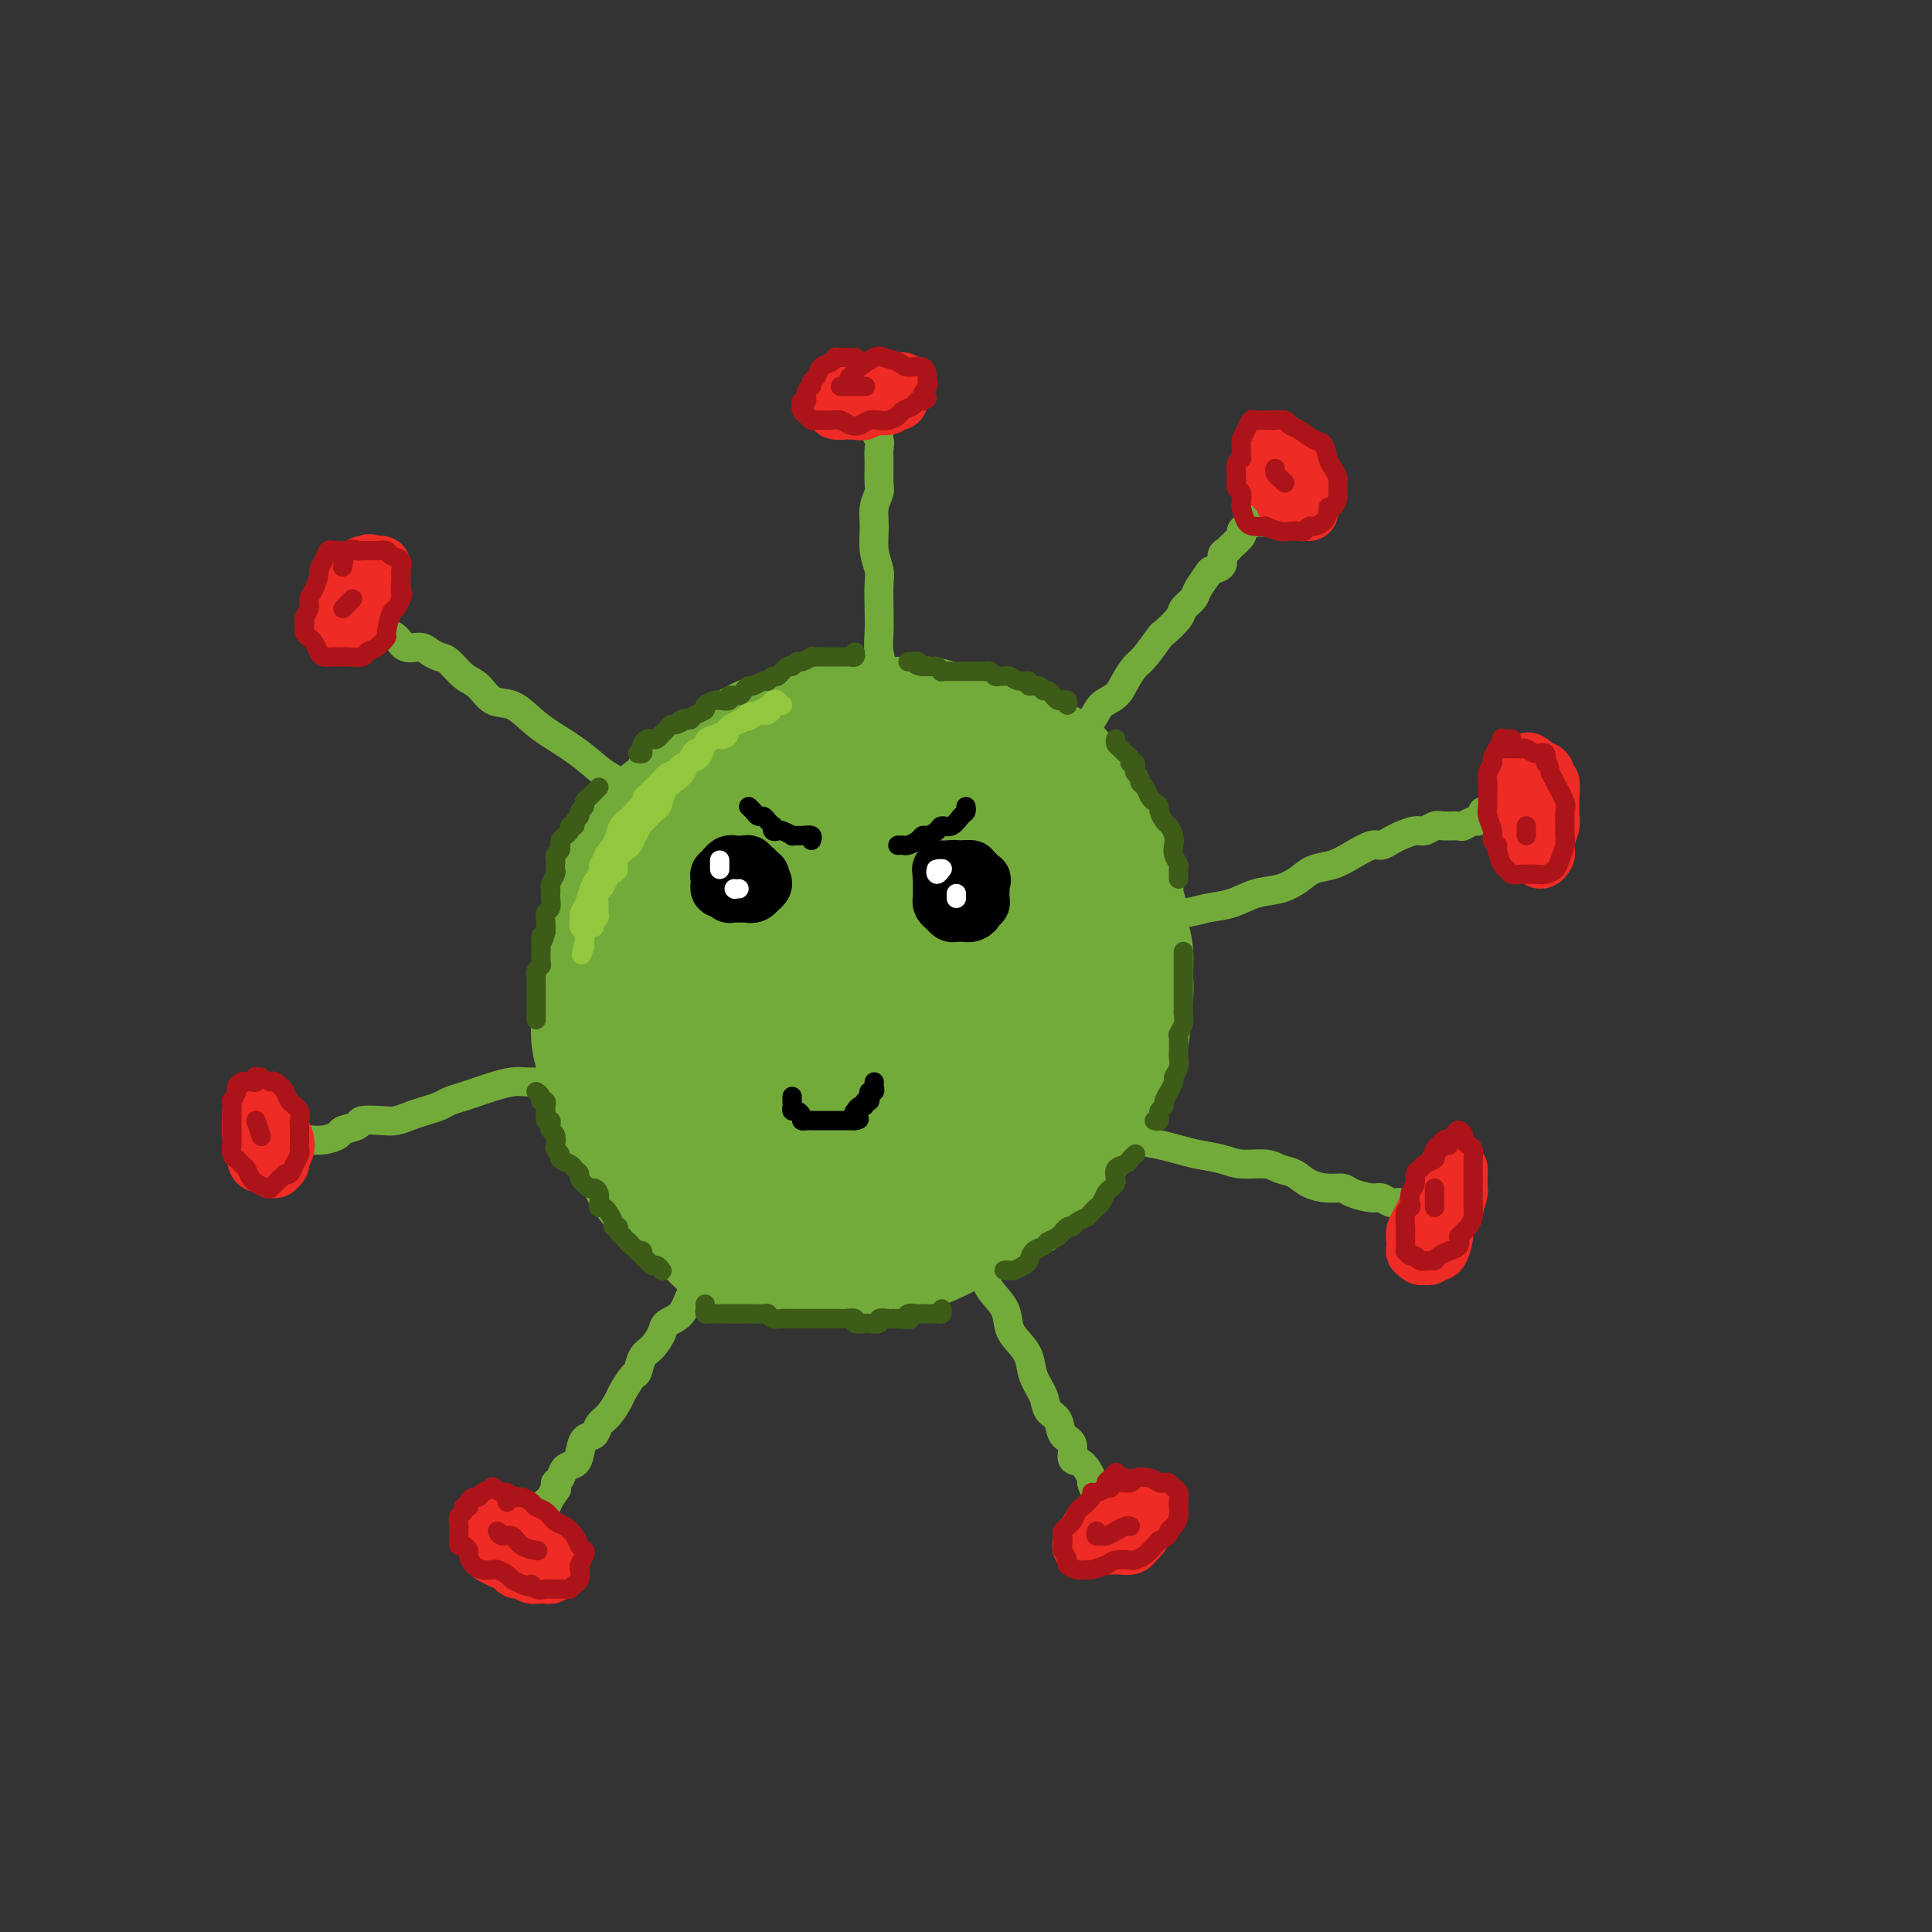 <svg viewBox='0 0 400 400' version='1.1' xmlns='http://www.w3.org/2000/svg' xmlns:xlink='http://www.w3.org/1999/xlink'><rect x="0" y="0" width="400" height="400" fill="#333333" stroke="none"/><g fill='none' stroke='rgb(115,171,58)' stroke-width='28' stroke-linecap='round' stroke-linejoin='round'><path d='M183,156c-0.447,-0.000 -0.893,-0.000 -1,0c-0.107,0.000 0.126,0.000 0,0c-0.126,-0.000 -0.611,-0.000 -1,0c-0.389,0.000 -0.680,0.000 -1,0c-0.320,-0.000 -0.667,-0.001 -1,0c-0.333,0.001 -0.652,0.003 -1,0c-0.348,-0.003 -0.726,-0.011 -1,0c-0.274,0.011 -0.445,0.041 -1,0c-0.555,-0.041 -1.496,-0.151 -2,0c-0.504,0.151 -0.572,0.565 -1,1c-0.428,0.435 -1.217,0.890 -2,1c-0.783,0.110 -1.560,-0.125 -2,0c-0.440,0.125 -0.541,0.610 -1,1c-0.459,0.390 -1.274,0.684 -2,1c-0.726,0.316 -1.363,0.652 -2,1c-0.637,0.348 -1.273,0.707 -2,1c-0.727,0.293 -1.545,0.519 -2,1c-0.455,0.481 -0.545,1.217 -1,2c-0.455,0.783 -1.273,1.614 -2,2c-0.727,0.386 -1.361,0.329 -2,1c-0.639,0.671 -1.283,2.070 -2,3c-0.717,0.930 -1.506,1.390 -2,2c-0.494,0.610 -0.693,1.371 -1,2c-0.307,0.629 -0.723,1.127 -1,2c-0.277,0.873 -0.414,2.121 -1,3c-0.586,0.879 -1.621,1.390 -2,2c-0.379,0.610 -0.102,1.318 0,2c0.102,0.682 0.027,1.337 0,2c-0.027,0.663 -0.008,1.332 0,2c0.008,0.668 0.004,1.334 0,2'/><path d='M146,190c0.061,1.899 0.213,2.648 0,3c-0.213,0.352 -0.790,0.307 -1,1c-0.210,0.693 -0.053,2.125 0,3c0.053,0.875 0.000,1.193 0,2c-0.000,0.807 0.052,2.103 0,3c-0.052,0.897 -0.208,1.394 0,2c0.208,0.606 0.779,1.321 1,2c0.221,0.679 0.091,1.322 0,2c-0.091,0.678 -0.141,1.389 0,2c0.141,0.611 0.475,1.121 1,2c0.525,0.879 1.242,2.127 2,3c0.758,0.873 1.559,1.370 2,2c0.441,0.630 0.523,1.391 1,2c0.477,0.609 1.349,1.065 2,2c0.651,0.935 1.079,2.348 2,3c0.921,0.652 2.334,0.542 3,1c0.666,0.458 0.586,1.486 1,2c0.414,0.514 1.322,0.516 2,1c0.678,0.484 1.126,1.450 2,2c0.874,0.550 2.176,0.683 3,1c0.824,0.317 1.171,0.817 2,1c0.829,0.183 2.140,0.049 3,0c0.860,-0.049 1.269,-0.013 2,0c0.731,0.013 1.783,0.003 3,0c1.217,-0.003 2.598,0.001 4,0c1.402,-0.001 2.826,-0.006 4,0c1.174,0.006 2.099,0.024 3,0c0.901,-0.024 1.778,-0.089 3,0c1.222,0.089 2.791,0.332 4,0c1.209,-0.332 2.060,-1.238 3,-2c0.940,-0.762 1.970,-1.381 3,-2'/><path d='M201,228c1.446,-0.684 2.060,-0.395 3,-1c0.940,-0.605 2.205,-2.103 3,-3c0.795,-0.897 1.120,-1.192 2,-2c0.880,-0.808 2.316,-2.131 3,-3c0.684,-0.869 0.617,-1.286 1,-2c0.383,-0.714 1.216,-1.726 2,-3c0.784,-1.274 1.520,-2.809 2,-4c0.480,-1.191 0.703,-2.037 1,-3c0.297,-0.963 0.668,-2.043 1,-3c0.332,-0.957 0.626,-1.791 1,-3c0.374,-1.209 0.829,-2.792 1,-4c0.171,-1.208 0.057,-2.042 0,-3c-0.057,-0.958 -0.057,-2.041 0,-3c0.057,-0.959 0.169,-1.796 0,-3c-0.169,-1.204 -0.621,-2.777 -1,-4c-0.379,-1.223 -0.687,-2.098 -1,-3c-0.313,-0.902 -0.632,-1.831 -1,-3c-0.368,-1.169 -0.785,-2.578 -1,-4c-0.215,-1.422 -0.230,-2.856 -1,-4c-0.770,-1.144 -2.297,-1.999 -3,-3c-0.703,-1.001 -0.583,-2.150 -1,-3c-0.417,-0.850 -1.370,-1.401 -2,-2c-0.630,-0.599 -0.938,-1.246 -2,-2c-1.062,-0.754 -2.877,-1.614 -4,-2c-1.123,-0.386 -1.552,-0.299 -2,-1c-0.448,-0.701 -0.913,-2.191 -2,-3c-1.087,-0.809 -2.797,-0.939 -4,-1c-1.203,-0.061 -1.901,-0.055 -3,0c-1.099,0.055 -2.600,0.159 -4,0c-1.400,-0.159 -2.700,-0.579 -4,-1'/><path d='M185,152c-2.748,-0.308 -2.118,-0.078 -3,0c-0.882,0.078 -3.277,0.005 -5,0c-1.723,-0.005 -2.775,0.057 -4,0c-1.225,-0.057 -2.622,-0.232 -4,0c-1.378,0.232 -2.737,0.872 -4,1c-1.263,0.128 -2.432,-0.257 -4,0c-1.568,0.257 -3.537,1.155 -5,2c-1.463,0.845 -2.421,1.638 -3,2c-0.579,0.362 -0.778,0.294 -2,1c-1.222,0.706 -3.467,2.184 -5,3c-1.533,0.816 -2.354,0.968 -3,2c-0.646,1.032 -1.117,2.943 -2,4c-0.883,1.057 -2.177,1.259 -3,2c-0.823,0.741 -1.176,2.021 -2,3c-0.824,0.979 -2.119,1.658 -3,3c-0.881,1.342 -1.349,3.349 -2,5c-0.651,1.651 -1.483,2.948 -2,4c-0.517,1.052 -0.717,1.860 -1,3c-0.283,1.140 -0.650,2.614 -1,4c-0.350,1.386 -0.682,2.685 -1,4c-0.318,1.315 -0.621,2.647 -1,4c-0.379,1.353 -0.834,2.728 -1,3c-0.166,0.272 -0.041,-0.560 0,0c0.041,0.560 -0.000,2.511 0,4c0.000,1.489 0.042,2.516 0,4c-0.042,1.484 -0.166,3.426 0,5c0.166,1.574 0.624,2.780 1,4c0.376,1.220 0.670,2.454 1,4c0.330,1.546 0.697,3.404 1,5c0.303,1.596 0.543,2.930 1,4c0.457,1.070 1.131,1.877 2,3c0.869,1.123 1.935,2.561 3,4'/><path d='M133,239c1.011,2.159 0.539,2.058 1,3c0.461,0.942 1.856,2.927 3,4c1.144,1.073 2.038,1.233 3,2c0.962,0.767 1.993,2.142 3,3c1.007,0.858 1.991,1.200 3,2c1.009,0.800 2.045,2.057 3,3c0.955,0.943 1.830,1.573 3,2c1.170,0.427 2.636,0.650 4,1c1.364,0.350 2.627,0.826 4,1c1.373,0.174 2.854,0.048 4,0c1.146,-0.048 1.955,-0.016 3,0c1.045,0.016 2.326,0.016 4,0c1.674,-0.016 3.743,-0.049 5,0c1.257,0.049 1.704,0.179 3,0c1.296,-0.179 3.441,-0.667 5,-1c1.559,-0.333 2.531,-0.512 4,-1c1.469,-0.488 3.436,-1.286 5,-2c1.564,-0.714 2.725,-1.345 4,-2c1.275,-0.655 2.663,-1.333 4,-2c1.337,-0.667 2.621,-1.321 4,-2c1.379,-0.679 2.853,-1.382 4,-2c1.147,-0.618 1.968,-1.151 3,-2c1.032,-0.849 2.273,-2.012 3,-3c0.727,-0.988 0.938,-1.800 2,-3c1.062,-1.200 2.975,-2.789 4,-4c1.025,-1.211 1.164,-2.046 2,-3c0.836,-0.954 2.370,-2.029 3,-3c0.630,-0.971 0.354,-1.838 1,-3c0.646,-1.162 2.212,-2.621 3,-4c0.788,-1.379 0.796,-2.680 1,-4c0.204,-1.320 0.602,-2.660 1,-4'/><path d='M232,215c0.866,-2.970 0.032,-2.896 0,-4c-0.032,-1.104 0.739,-3.386 1,-5c0.261,-1.614 0.013,-2.561 0,-4c-0.013,-1.439 0.207,-3.372 0,-5c-0.207,-1.628 -0.843,-2.952 -1,-4c-0.157,-1.048 0.166,-1.820 0,-3c-0.166,-1.180 -0.822,-2.768 -1,-4c-0.178,-1.232 0.121,-2.110 0,-3c-0.121,-0.890 -0.661,-1.793 -1,-3c-0.339,-1.207 -0.475,-2.718 -1,-4c-0.525,-1.282 -1.439,-2.335 -2,-3c-0.561,-0.665 -0.769,-0.940 -1,-2c-0.231,-1.060 -0.484,-2.904 -1,-4c-0.516,-1.096 -1.296,-1.445 -2,-2c-0.704,-0.555 -1.332,-1.315 -2,-2c-0.668,-0.685 -1.376,-1.296 -2,-2c-0.624,-0.704 -1.165,-1.502 -2,-2c-0.835,-0.498 -1.965,-0.698 -3,-1c-1.035,-0.302 -1.976,-0.707 -3,-1c-1.024,-0.293 -2.132,-0.474 -3,-1c-0.868,-0.526 -1.495,-1.398 -2,-2c-0.505,-0.602 -0.887,-0.936 -2,-1c-1.113,-0.064 -2.959,0.140 -4,0c-1.041,-0.140 -1.279,-0.626 -2,-1c-0.721,-0.374 -1.925,-0.636 -3,-1c-1.075,-0.364 -2.020,-0.830 -3,-1c-0.980,-0.170 -1.995,-0.043 -3,0c-1.005,0.043 -2.001,0.001 -3,0c-0.999,-0.001 -2.000,0.038 -3,0c-1.000,-0.038 -2.000,-0.154 -3,0c-1.000,0.154 -2.000,0.577 -3,1'/><path d='M177,151c-2.932,0.107 -2.762,-0.126 -3,0c-0.238,0.126 -0.883,0.610 -2,1c-1.117,0.390 -2.707,0.686 -4,1c-1.293,0.314 -2.290,0.645 -3,1c-0.710,0.355 -1.135,0.733 -2,1c-0.865,0.267 -2.171,0.423 -3,1c-0.829,0.577 -1.181,1.575 -2,2c-0.819,0.425 -2.106,0.277 -3,1c-0.894,0.723 -1.394,2.319 -2,3c-0.606,0.681 -1.317,0.448 -2,1c-0.683,0.552 -1.339,1.887 -2,3c-0.661,1.113 -1.329,2.002 -2,3c-0.671,0.998 -1.346,2.104 -2,3c-0.654,0.896 -1.288,1.583 -2,3c-0.712,1.417 -1.501,3.564 -2,5c-0.499,1.436 -0.708,2.161 -1,3c-0.292,0.839 -0.667,1.793 -1,3c-0.333,1.207 -0.623,2.667 -1,4c-0.377,1.333 -0.841,2.540 -1,4c-0.159,1.460 -0.014,3.172 0,5c0.014,1.828 -0.101,3.772 0,6c0.101,2.228 0.420,4.739 1,7c0.580,2.261 1.421,4.271 2,7c0.579,2.729 0.896,6.177 2,9c1.104,2.823 2.993,5.023 4,7c1.007,1.977 1.130,3.733 2,5c0.870,1.267 2.487,2.047 4,3c1.513,0.953 2.921,2.080 5,3c2.079,0.920 4.829,1.632 7,2c2.171,0.368 3.763,0.391 6,0c2.237,-0.391 5.118,-1.195 8,-2'/><path d='M178,246c3.681,-0.993 5.882,-2.477 8,-5c2.118,-2.523 4.153,-6.086 6,-9c1.847,-2.914 3.505,-5.180 5,-8c1.495,-2.820 2.826,-6.194 4,-9c1.174,-2.806 2.191,-5.043 3,-7c0.809,-1.957 1.410,-3.634 2,-6c0.590,-2.366 1.171,-5.422 1,-8c-0.171,-2.578 -1.093,-4.678 -2,-7c-0.907,-2.322 -1.800,-4.867 -3,-7c-1.200,-2.133 -2.707,-3.853 -4,-5c-1.293,-1.147 -2.371,-1.721 -4,-2c-1.629,-0.279 -3.808,-0.263 -6,0c-2.192,0.263 -4.395,0.775 -7,1c-2.605,0.225 -5.611,0.164 -8,1c-2.389,0.836 -4.160,2.567 -6,5c-1.840,2.433 -3.750,5.566 -5,9c-1.250,3.434 -1.841,7.170 -2,11c-0.159,3.830 0.115,7.755 0,11c-0.115,3.245 -0.618,5.809 0,8c0.618,2.191 2.359,4.008 4,5c1.641,0.992 3.183,1.157 5,1c1.817,-0.157 3.911,-0.638 6,-2c2.089,-1.362 4.174,-3.605 6,-6c1.826,-2.395 3.393,-4.942 5,-8c1.607,-3.058 3.254,-6.628 4,-10c0.746,-3.372 0.589,-6.547 1,-9c0.411,-2.453 1.388,-4.183 2,-5c0.612,-0.817 0.857,-0.720 1,-1c0.143,-0.280 0.184,-0.937 0,0c-0.184,0.937 -0.592,3.469 -1,6'/><path d='M193,190c-0.487,3.054 -1.704,8.190 -3,12c-1.296,3.810 -2.672,6.293 -4,9c-1.328,2.707 -2.609,5.638 -4,8c-1.391,2.362 -2.893,4.156 -5,5c-2.107,0.844 -4.817,0.738 -7,0c-2.183,-0.738 -3.837,-2.107 -5,-4c-1.163,-1.893 -1.835,-4.312 -2,-7c-0.165,-2.688 0.176,-5.647 1,-8c0.824,-2.353 2.130,-4.099 4,-6c1.870,-1.901 4.303,-3.957 7,-5c2.697,-1.043 5.656,-1.073 8,-1c2.344,0.073 4.071,0.248 6,2c1.929,1.752 4.060,5.082 5,8c0.940,2.918 0.691,5.424 0,8c-0.691,2.576 -1.823,5.224 -3,8c-1.177,2.776 -2.401,5.682 -4,8c-1.599,2.318 -3.575,4.047 -6,5c-2.425,0.953 -5.298,1.128 -8,1c-2.702,-0.128 -5.232,-0.561 -7,-2c-1.768,-1.439 -2.773,-3.884 -3,-6c-0.227,-2.116 0.324,-3.904 1,-6c0.676,-2.096 1.479,-4.501 3,-7c1.521,-2.499 3.762,-5.091 6,-7c2.238,-1.909 4.472,-3.134 7,-4c2.528,-0.866 5.348,-1.374 8,-1c2.652,0.374 5.135,1.630 7,4c1.865,2.370 3.113,5.856 4,9c0.887,3.144 1.415,5.947 1,9c-0.415,3.053 -1.771,6.354 -3,9c-1.229,2.646 -2.331,4.635 -4,6c-1.669,1.365 -3.905,2.104 -7,2c-3.095,-0.104 -7.047,-1.052 -11,-2'/><path d='M175,237c-4.656,-1.622 -7.296,-5.678 -9,-9c-1.704,-3.322 -2.471,-5.909 -2,-8c0.471,-2.091 2.179,-3.685 4,-5c1.821,-1.315 3.756,-2.353 7,-4c3.244,-1.647 7.796,-3.905 10,-5c2.204,-1.095 2.058,-1.027 2,-1c-0.058,0.027 -0.029,0.014 0,0'/></g>
<g fill='none' stroke='rgb(115,171,58)' stroke-width='6' stroke-linecap='round' stroke-linejoin='round'><path d='M217,160c-0.068,-0.318 -0.136,-0.637 0,-1c0.136,-0.363 0.477,-0.771 1,-1c0.523,-0.229 1.227,-0.278 2,-1c0.773,-0.722 1.614,-2.118 2,-3c0.386,-0.882 0.316,-1.250 1,-2c0.684,-0.750 2.123,-1.882 3,-3c0.877,-1.118 1.192,-2.222 2,-3c0.808,-0.778 2.108,-1.228 3,-2c0.892,-0.772 1.374,-1.864 2,-3c0.626,-1.136 1.394,-2.314 2,-3c0.606,-0.686 1.050,-0.879 2,-2c0.950,-1.121 2.405,-3.168 3,-4c0.595,-0.832 0.329,-0.448 1,-1c0.671,-0.552 2.278,-2.039 3,-3c0.722,-0.961 0.559,-1.395 1,-2c0.441,-0.605 1.485,-1.379 2,-2c0.515,-0.621 0.501,-1.087 1,-2c0.499,-0.913 1.510,-2.272 2,-3c0.490,-0.728 0.459,-0.824 1,-1c0.541,-0.176 1.655,-0.432 2,-1c0.345,-0.568 -0.080,-1.447 0,-2c0.080,-0.553 0.664,-0.778 1,-1c0.336,-0.222 0.422,-0.441 1,-1c0.578,-0.559 1.647,-1.459 2,-2c0.353,-0.541 -0.008,-0.722 0,-1c0.008,-0.278 0.387,-0.652 1,-1c0.613,-0.348 1.461,-0.671 2,-1c0.539,-0.329 0.770,-0.665 1,-1'/><path d='M261,107c7.036,-8.202 2.625,-2.208 1,0c-1.625,2.208 -0.464,0.631 0,0c0.464,-0.631 0.232,-0.315 0,0'/><path d='M158,245c0.353,0.091 0.705,0.182 0,1c-0.705,0.818 -2.468,2.361 -3,3c-0.532,0.639 0.167,0.372 0,1c-0.167,0.628 -1.199,2.149 -2,3c-0.801,0.851 -1.370,1.031 -2,2c-0.630,0.969 -1.322,2.728 -2,4c-0.678,1.272 -1.341,2.056 -2,3c-0.659,0.944 -1.313,2.048 -2,3c-0.687,0.952 -1.405,1.754 -2,3c-0.595,1.246 -1.066,2.937 -2,4c-0.934,1.063 -2.330,1.497 -3,2c-0.670,0.503 -0.612,1.074 -1,2c-0.388,0.926 -1.221,2.205 -2,3c-0.779,0.795 -1.503,1.104 -2,2c-0.497,0.896 -0.766,2.379 -1,3c-0.234,0.621 -0.434,0.378 -1,1c-0.566,0.622 -1.499,2.107 -2,3c-0.501,0.893 -0.572,1.193 -1,2c-0.428,0.807 -1.214,2.121 -2,3c-0.786,0.879 -1.571,1.325 -2,2c-0.429,0.675 -0.500,1.580 -1,2c-0.500,0.420 -1.429,0.354 -2,1c-0.571,0.646 -0.784,2.005 -1,3c-0.216,0.995 -0.435,1.628 -1,2c-0.565,0.372 -1.475,0.483 -2,1c-0.525,0.517 -0.666,1.439 -1,2c-0.334,0.561 -0.860,0.761 -1,1c-0.140,0.239 0.107,0.518 0,1c-0.107,0.482 -0.567,1.168 -1,2c-0.433,0.832 -0.838,1.809 -1,2c-0.162,0.191 -0.081,-0.405 0,-1'/><path d='M113,311c-6.778,10.044 -1.222,2.156 1,-1c2.222,-3.156 1.111,-1.578 0,0'/><path d='M139,219c-0.307,-0.111 -0.614,-0.223 -1,0c-0.386,0.223 -0.851,0.780 -1,1c-0.149,0.220 0.019,0.101 0,0c-0.019,-0.101 -0.223,-0.186 -1,0c-0.777,0.186 -2.125,0.642 -3,1c-0.875,0.358 -1.276,0.618 -2,1c-0.724,0.382 -1.772,0.887 -3,1c-1.228,0.113 -2.636,-0.166 -4,0c-1.364,0.166 -2.685,0.776 -4,1c-1.315,0.224 -2.624,0.063 -4,0c-1.376,-0.063 -2.819,-0.028 -4,0c-1.181,0.028 -2.101,0.049 -3,0c-0.899,-0.049 -1.778,-0.168 -3,0c-1.222,0.168 -2.788,0.622 -4,1c-1.212,0.378 -2.071,0.679 -3,1c-0.929,0.321 -1.928,0.663 -3,1c-1.072,0.337 -2.216,0.668 -3,1c-0.784,0.332 -1.209,0.663 -2,1c-0.791,0.337 -1.950,0.678 -3,1c-1.050,0.322 -1.991,0.625 -3,1c-1.009,0.375 -2.085,0.821 -3,1c-0.915,0.179 -1.669,0.089 -3,0c-1.331,-0.089 -3.241,-0.178 -4,0c-0.759,0.178 -0.368,0.622 -1,1c-0.632,0.378 -2.288,0.690 -3,1c-0.712,0.310 -0.482,0.618 -1,1c-0.518,0.382 -1.785,0.837 -3,1c-1.215,0.163 -2.377,0.033 -3,0c-0.623,-0.033 -0.706,0.029 -1,0c-0.294,-0.029 -0.798,-0.151 -1,0c-0.202,0.151 -0.101,0.576 0,1'/><path d='M62,237c-7.067,2.022 -2.733,0.578 -1,0c1.733,-0.578 0.867,-0.289 0,0'/><path d='M149,176c-0.807,-0.474 -1.615,-0.948 -2,-1c-0.385,-0.052 -0.349,0.317 -1,0c-0.651,-0.317 -1.990,-1.319 -3,-2c-1.010,-0.681 -1.692,-1.042 -3,-2c-1.308,-0.958 -3.242,-2.515 -5,-4c-1.758,-1.485 -3.341,-2.900 -5,-4c-1.659,-1.100 -3.395,-1.885 -5,-3c-1.605,-1.115 -3.080,-2.559 -5,-4c-1.920,-1.441 -4.285,-2.880 -6,-4c-1.715,-1.120 -2.780,-1.923 -4,-3c-1.220,-1.077 -2.596,-2.429 -4,-3c-1.404,-0.571 -2.837,-0.363 -4,-1c-1.163,-0.637 -2.055,-2.121 -3,-3c-0.945,-0.879 -1.943,-1.154 -3,-2c-1.057,-0.846 -2.174,-2.263 -3,-3c-0.826,-0.737 -1.361,-0.792 -2,-1c-0.639,-0.208 -1.380,-0.567 -2,-1c-0.620,-0.433 -1.118,-0.938 -2,-1c-0.882,-0.062 -2.149,0.321 -3,0c-0.851,-0.321 -1.285,-1.345 -2,-2c-0.715,-0.655 -1.712,-0.942 -2,-1c-0.288,-0.058 0.133,0.114 0,0c-0.133,-0.114 -0.819,-0.515 -1,-1c-0.181,-0.485 0.144,-1.054 0,-1c-0.144,0.054 -0.755,0.730 -1,1c-0.245,0.270 -0.122,0.135 0,0'/><path d='M186,160c-0.415,0.103 -0.829,0.205 -1,0c-0.171,-0.205 -0.097,-0.718 0,-1c0.097,-0.282 0.218,-0.333 0,-1c-0.218,-0.667 -0.775,-1.951 -1,-3c-0.225,-1.049 -0.117,-1.862 0,-3c0.117,-1.138 0.241,-2.599 0,-4c-0.241,-1.401 -0.849,-2.740 -1,-4c-0.151,-1.260 0.155,-2.442 0,-4c-0.155,-1.558 -0.773,-3.494 -1,-5c-0.227,-1.506 -0.065,-2.582 0,-4c0.065,-1.418 0.032,-3.176 0,-5c-0.032,-1.824 -0.062,-3.713 0,-5c0.062,-1.287 0.217,-1.973 0,-3c-0.217,-1.027 -0.804,-2.395 -1,-4c-0.196,-1.605 0.000,-3.448 0,-5c-0.000,-1.552 -0.197,-2.814 0,-4c0.197,-1.186 0.786,-2.295 1,-3c0.214,-0.705 0.053,-1.005 0,-2c-0.053,-0.995 0.004,-2.683 0,-4c-0.004,-1.317 -0.067,-2.262 0,-3c0.067,-0.738 0.265,-1.270 0,-2c-0.265,-0.730 -0.995,-1.658 -1,-2c-0.005,-0.342 0.713,-0.098 1,0c0.287,0.098 0.144,0.049 0,0'/><path d='M200,255c0.017,0.239 0.034,0.479 0,1c-0.034,0.521 -0.117,1.325 0,2c0.117,0.675 0.436,1.223 1,2c0.564,0.777 1.372,1.783 2,3c0.628,1.217 1.075,2.646 2,4c0.925,1.354 2.327,2.634 3,4c0.673,1.366 0.618,2.820 1,4c0.382,1.180 1.200,2.088 2,3c0.800,0.912 1.580,1.829 2,3c0.420,1.171 0.478,2.597 1,4c0.522,1.403 1.507,2.783 2,4c0.493,1.217 0.495,2.271 1,3c0.505,0.729 1.514,1.135 2,2c0.486,0.865 0.450,2.190 1,3c0.550,0.810 1.688,1.105 2,2c0.312,0.895 -0.201,2.390 0,3c0.201,0.610 1.115,0.334 2,1c0.885,0.666 1.740,2.272 2,3c0.260,0.728 -0.074,0.577 0,1c0.074,0.423 0.556,1.420 1,2c0.444,0.580 0.851,0.743 1,1c0.149,0.257 0.040,0.608 0,1c-0.040,0.392 -0.011,0.826 0,1c0.011,0.174 0.006,0.087 0,0'/><path d='M217,229c-0.064,0.444 -0.127,0.889 0,1c0.127,0.111 0.445,-0.111 1,0c0.555,0.111 1.348,0.553 2,1c0.652,0.447 1.164,0.897 2,1c0.836,0.103 1.998,-0.141 3,0c1.002,0.141 1.846,0.668 3,1c1.154,0.332 2.617,0.470 4,1c1.383,0.530 2.684,1.451 4,2c1.316,0.549 2.647,0.725 4,1c1.353,0.275 2.729,0.647 4,1c1.271,0.353 2.437,0.686 4,1c1.563,0.314 3.524,0.608 5,1c1.476,0.392 2.466,0.882 4,1c1.534,0.118 3.611,-0.136 5,0c1.389,0.136 2.092,0.663 3,1c0.908,0.337 2.023,0.485 3,1c0.977,0.515 1.816,1.396 3,2c1.184,0.604 2.712,0.931 4,1c1.288,0.069 2.337,-0.121 3,0c0.663,0.121 0.939,0.553 2,1c1.061,0.447 2.908,0.908 4,1c1.092,0.092 1.430,-0.186 2,0c0.570,0.186 1.372,0.834 2,1c0.628,0.166 1.083,-0.152 2,0c0.917,0.152 2.297,0.773 3,1c0.703,0.227 0.728,0.061 1,0c0.272,-0.061 0.792,-0.017 1,0c0.208,0.017 0.104,0.009 0,0'/><path d='M219,193c0.312,0.029 0.624,0.057 1,0c0.376,-0.057 0.818,-0.201 1,0c0.182,0.201 0.106,0.746 1,1c0.894,0.254 2.758,0.218 4,0c1.242,-0.218 1.860,-0.618 3,-1c1.140,-0.382 2.800,-0.747 4,-1c1.200,-0.253 1.940,-0.395 3,-1c1.060,-0.605 2.438,-1.672 4,-2c1.562,-0.328 3.306,0.081 5,0c1.694,-0.081 3.339,-0.654 5,-1c1.661,-0.346 3.339,-0.464 5,-1c1.661,-0.536 3.305,-1.491 5,-2c1.695,-0.509 3.443,-0.573 5,-1c1.557,-0.427 2.924,-1.218 4,-2c1.076,-0.782 1.860,-1.553 3,-2c1.140,-0.447 2.637,-0.568 4,-1c1.363,-0.432 2.591,-1.176 4,-2c1.409,-0.824 3.000,-1.727 4,-2c1.000,-0.273 1.408,0.086 2,0c0.592,-0.086 1.366,-0.615 2,-1c0.634,-0.385 1.127,-0.625 2,-1c0.873,-0.375 2.125,-0.885 3,-1c0.875,-0.115 1.371,0.167 2,0c0.629,-0.167 1.391,-0.781 2,-1c0.609,-0.219 1.066,-0.044 2,0c0.934,0.044 2.345,-0.044 3,0c0.655,0.044 0.554,0.219 1,0c0.446,-0.219 1.439,-0.832 2,-1c0.561,-0.168 0.689,0.109 1,0c0.311,-0.109 0.803,-0.602 1,-1c0.197,-0.398 0.098,-0.699 0,-1'/><path d='M307,168c8.667,-3.167 4.333,-1.583 0,0'/></g>
<g fill='none' stroke='rgb(238,43,36)' stroke-width='12' stroke-linecap='round' stroke-linejoin='round'><path d='M180,84c-0.342,-0.113 -0.683,-0.226 -1,0c-0.317,0.226 -0.608,0.793 -1,1c-0.392,0.207 -0.883,0.056 -1,0c-0.117,-0.056 0.140,-0.018 0,0c-0.140,0.018 -0.679,0.015 -1,0c-0.321,-0.015 -0.426,-0.042 -1,0c-0.574,0.042 -1.619,0.152 -2,0c-0.381,-0.152 -0.100,-0.565 0,-1c0.100,-0.435 0.019,-0.891 0,-1c-0.019,-0.109 0.024,0.130 0,0c-0.024,-0.130 -0.113,-0.627 0,-1c0.113,-0.373 0.430,-0.622 1,-1c0.570,-0.378 1.394,-0.886 2,-1c0.606,-0.114 0.993,0.166 1,0c0.007,-0.166 -0.368,-0.776 0,-1c0.368,-0.224 1.478,-0.060 2,0c0.522,0.060 0.454,0.016 1,0c0.546,-0.016 1.705,-0.004 2,0c0.295,0.004 -0.275,0.001 0,0c0.275,-0.001 1.394,-0.000 2,0c0.606,0.000 0.698,0.000 1,0c0.302,-0.000 0.812,-0.000 1,0c0.188,0.000 0.054,0.000 0,0c-0.054,-0.000 -0.027,-0.000 0,0'/><path d='M186,79c2.011,-0.286 0.539,0.498 0,1c-0.539,0.502 -0.143,0.723 0,1c0.143,0.277 0.035,0.609 0,1c-0.035,0.391 0.003,0.841 0,1c-0.003,0.159 -0.046,0.029 0,0c0.046,-0.029 0.182,0.044 0,0c-0.182,-0.044 -0.683,-0.204 -1,0c-0.317,0.204 -0.452,0.774 -1,1c-0.548,0.226 -1.510,0.109 -2,0c-0.490,-0.109 -0.510,-0.212 -1,0c-0.490,0.212 -1.451,0.737 -2,1c-0.549,0.263 -0.686,0.263 -1,0c-0.314,-0.263 -0.804,-0.789 -1,-1c-0.196,-0.211 -0.098,-0.105 0,0'/><path d='M267,94c-0.446,-0.310 -0.893,-0.620 -1,-1c-0.107,-0.380 0.125,-0.831 0,-1c-0.125,-0.169 -0.608,-0.058 -1,0c-0.392,0.058 -0.694,0.061 -1,0c-0.306,-0.061 -0.618,-0.186 -1,0c-0.382,0.186 -0.835,0.683 -1,1c-0.165,0.317 -0.041,0.452 0,1c0.041,0.548 -0.002,1.508 0,2c0.002,0.492 0.047,0.517 0,1c-0.047,0.483 -0.186,1.425 0,2c0.186,0.575 0.698,0.785 1,1c0.302,0.215 0.396,0.436 1,1c0.604,0.564 1.720,1.470 2,2c0.280,0.530 -0.275,0.682 0,1c0.275,0.318 1.380,0.800 2,1c0.620,0.200 0.754,0.117 1,0c0.246,-0.117 0.602,-0.269 1,0c0.398,0.269 0.838,0.958 1,1c0.162,0.042 0.047,-0.562 0,-1c-0.047,-0.438 -0.027,-0.708 0,-1c0.027,-0.292 0.061,-0.606 0,-1c-0.061,-0.394 -0.215,-0.869 0,-1c0.215,-0.131 0.801,0.081 1,0c0.199,-0.081 0.013,-0.456 0,-1c-0.013,-0.544 0.148,-1.259 0,-2c-0.148,-0.741 -0.604,-1.509 -1,-2c-0.396,-0.491 -0.733,-0.706 -1,-1c-0.267,-0.294 -0.463,-0.666 -1,-1c-0.537,-0.334 -1.414,-0.628 -2,-1c-0.586,-0.372 -0.882,-0.820 -1,-1c-0.118,-0.180 -0.059,-0.090 0,0'/><path d='M266,93c-1.156,-1.156 -1.044,-1.044 -1,-1c0.044,0.044 0.022,0.022 0,0'/><path d='M316,159c0.114,-0.423 0.228,-0.846 0,-1c-0.228,-0.154 -0.797,-0.041 -1,0c-0.203,0.041 -0.040,0.008 0,0c0.040,-0.008 -0.041,0.008 0,0c0.041,-0.008 0.206,-0.040 0,0c-0.206,0.040 -0.783,0.152 -1,1c-0.217,0.848 -0.073,2.433 0,3c0.073,0.567 0.075,0.116 0,1c-0.075,0.884 -0.227,3.104 0,4c0.227,0.896 0.834,0.467 1,1c0.166,0.533 -0.111,2.028 0,3c0.111,0.972 0.608,1.420 1,2c0.392,0.580 0.680,1.291 1,2c0.320,0.709 0.673,1.414 1,2c0.327,0.586 0.627,1.051 1,1c0.373,-0.051 0.818,-0.618 1,-1c0.182,-0.382 0.101,-0.578 0,-1c-0.101,-0.422 -0.224,-1.070 0,-2c0.224,-0.930 0.793,-2.142 1,-3c0.207,-0.858 0.051,-1.363 0,-2c-0.051,-0.637 0.002,-1.407 0,-2c-0.002,-0.593 -0.060,-1.009 0,-2c0.060,-0.991 0.237,-2.555 0,-3c-0.237,-0.445 -0.888,0.231 -1,0c-0.112,-0.231 0.316,-1.370 0,-2c-0.316,-0.630 -1.376,-0.751 -2,-1c-0.624,-0.249 -0.812,-0.624 -1,-1'/><path d='M317,158c-0.785,-0.648 -0.746,-0.266 -1,0c-0.254,0.266 -0.799,0.418 -1,1c-0.201,0.582 -0.057,1.595 0,2c0.057,0.405 0.029,0.203 0,0'/><path d='M300,242c-0.444,0.333 -0.889,0.666 -1,1c-0.111,0.334 0.111,0.670 0,1c-0.111,0.330 -0.555,0.655 -1,1c-0.445,0.345 -0.893,0.711 -1,1c-0.107,0.289 0.125,0.500 0,1c-0.125,0.500 -0.608,1.288 -1,2c-0.392,0.712 -0.693,1.347 -1,2c-0.307,0.653 -0.619,1.323 -1,2c-0.381,0.677 -0.831,1.362 -1,2c-0.169,0.638 -0.056,1.228 0,2c0.056,0.772 0.057,1.725 0,2c-0.057,0.275 -0.170,-0.127 0,0c0.170,0.127 0.623,0.783 1,1c0.377,0.217 0.679,-0.004 1,0c0.321,0.004 0.659,0.235 1,0c0.341,-0.235 0.683,-0.936 1,-1c0.317,-0.064 0.610,0.507 1,0c0.390,-0.507 0.879,-2.094 1,-3c0.121,-0.906 -0.125,-1.132 0,-2c0.125,-0.868 0.622,-2.378 1,-3c0.378,-0.622 0.637,-0.355 1,-1c0.363,-0.645 0.830,-2.201 1,-3c0.170,-0.799 0.044,-0.839 0,-1c-0.044,-0.161 -0.005,-0.442 0,-1c0.005,-0.558 -0.024,-1.393 0,-2c0.024,-0.607 0.099,-0.988 0,-1c-0.099,-0.012 -0.373,0.343 -1,1c-0.627,0.657 -1.608,1.616 -2,2c-0.392,0.384 -0.196,0.192 0,0'/><path d='M235,312c-0.333,0.001 -0.666,0.002 -1,0c-0.334,-0.002 -0.670,-0.008 -1,0c-0.330,0.008 -0.656,0.029 -1,0c-0.344,-0.029 -0.708,-0.107 -1,0c-0.292,0.107 -0.513,0.400 -1,1c-0.487,0.600 -1.242,1.506 -2,2c-0.758,0.494 -1.520,0.577 -2,1c-0.480,0.423 -0.676,1.185 -1,2c-0.324,0.815 -0.774,1.682 -1,2c-0.226,0.318 -0.226,0.085 0,0c0.226,-0.085 0.679,-0.023 1,0c0.321,0.023 0.509,0.007 1,0c0.491,-0.007 1.283,-0.005 2,0c0.717,0.005 1.358,0.013 2,0c0.642,-0.013 1.286,-0.049 2,0c0.714,0.049 1.497,0.182 2,0c0.503,-0.182 0.727,-0.679 1,-1c0.273,-0.321 0.595,-0.467 1,-1c0.405,-0.533 0.894,-1.453 1,-2c0.106,-0.547 -0.170,-0.722 0,-1c0.170,-0.278 0.785,-0.659 1,-1c0.215,-0.341 0.029,-0.641 0,-1c-0.029,-0.359 0.097,-0.776 0,-1c-0.097,-0.224 -0.418,-0.256 -1,0c-0.582,0.256 -1.426,0.800 -2,1c-0.574,0.200 -0.878,0.057 -1,0c-0.122,-0.057 -0.061,-0.029 0,0'/><path d='M109,316c0.092,-0.032 0.183,-0.065 0,0c-0.183,0.065 -0.641,0.226 -1,0c-0.359,-0.226 -0.620,-0.841 -1,-1c-0.380,-0.159 -0.880,0.138 -1,0c-0.120,-0.138 0.141,-0.712 0,-1c-0.141,-0.288 -0.682,-0.289 -1,0c-0.318,0.289 -0.411,0.869 -1,1c-0.589,0.131 -1.675,-0.186 -2,0c-0.325,0.186 0.109,0.876 0,1c-0.109,0.124 -0.762,-0.318 -1,0c-0.238,0.318 -0.062,1.394 0,2c0.062,0.606 0.008,0.740 0,1c-0.008,0.260 0.029,0.647 0,1c-0.029,0.353 -0.124,0.673 0,1c0.124,0.327 0.466,0.661 1,1c0.534,0.339 1.260,0.683 2,1c0.740,0.317 1.494,0.607 2,1c0.506,0.393 0.766,0.890 1,1c0.234,0.110 0.444,-0.167 1,0c0.556,0.167 1.459,0.778 2,1c0.541,0.222 0.719,0.056 1,0c0.281,-0.056 0.664,-0.003 1,0c0.336,0.003 0.624,-0.043 1,0c0.376,0.043 0.839,0.176 1,0c0.161,-0.176 0.018,-0.660 0,-1c-0.018,-0.340 0.088,-0.534 0,-1c-0.088,-0.466 -0.370,-1.202 -1,-2c-0.630,-0.798 -1.609,-1.656 -2,-2c-0.391,-0.344 -0.196,-0.172 0,0'/><path d='M111,320c-0.657,-1.094 -1.300,-0.829 -2,-1c-0.700,-0.171 -1.458,-0.777 -2,-1c-0.542,-0.223 -0.869,-0.064 -1,0c-0.131,0.064 -0.065,0.032 0,0'/><path d='M52,230c0.002,0.862 0.005,1.724 0,2c-0.005,0.276 -0.016,-0.035 0,0c0.016,0.035 0.060,0.416 0,1c-0.060,0.584 -0.223,1.371 0,2c0.223,0.629 0.833,1.101 1,2c0.167,0.899 -0.109,2.227 0,3c0.109,0.773 0.602,0.993 1,1c0.398,0.007 0.699,-0.197 1,0c0.301,0.197 0.602,0.797 1,1c0.398,0.203 0.895,0.010 1,0c0.105,-0.010 -0.181,0.163 0,0c0.181,-0.163 0.831,-0.663 1,-1c0.169,-0.337 -0.141,-0.510 0,-1c0.141,-0.490 0.732,-1.296 1,-2c0.268,-0.704 0.212,-1.306 0,-2c-0.212,-0.694 -0.582,-1.481 -1,-2c-0.418,-0.519 -0.885,-0.770 -1,-1c-0.115,-0.230 0.123,-0.440 0,-1c-0.123,-0.560 -0.606,-1.469 -1,-2c-0.394,-0.531 -0.698,-0.683 -1,-1c-0.302,-0.317 -0.603,-0.800 -1,-1c-0.397,-0.200 -0.891,-0.116 -1,0c-0.109,0.116 0.167,0.266 0,1c-0.167,0.734 -0.777,2.052 -1,3c-0.223,0.948 -0.060,1.524 0,2c0.060,0.476 0.017,0.850 0,1c-0.017,0.150 -0.009,0.075 0,0'/><path d='M75,117c0.120,0.325 0.240,0.651 0,1c-0.240,0.349 -0.838,0.722 -1,1c-0.162,0.278 0.114,0.460 0,1c-0.114,0.540 -0.619,1.439 -1,2c-0.381,0.561 -0.638,0.784 -1,1c-0.362,0.216 -0.829,0.425 -1,1c-0.171,0.575 -0.046,1.517 0,2c0.046,0.483 0.011,0.508 0,1c-0.011,0.492 0.000,1.452 0,2c-0.000,0.548 -0.012,0.684 0,1c0.012,0.316 0.050,0.814 0,1c-0.050,0.186 -0.186,0.062 0,0c0.186,-0.062 0.694,-0.062 1,0c0.306,0.062 0.411,0.186 1,0c0.589,-0.186 1.663,-0.684 2,-1c0.337,-0.316 -0.064,-0.452 0,-1c0.064,-0.548 0.591,-1.509 1,-2c0.409,-0.491 0.698,-0.512 1,-1c0.302,-0.488 0.617,-1.444 1,-2c0.383,-0.556 0.835,-0.713 1,-1c0.165,-0.287 0.044,-0.703 0,-1c-0.044,-0.297 -0.011,-0.476 0,-1c0.011,-0.524 -0.000,-1.394 0,-2c0.000,-0.606 0.011,-0.947 0,-1c-0.011,-0.053 -0.044,0.182 0,0c0.044,-0.182 0.166,-0.780 0,-1c-0.166,-0.220 -0.619,-0.063 -1,0c-0.381,0.063 -0.691,0.031 -1,0'/><path d='M77,117c-0.491,-0.904 -0.720,-0.165 -1,0c-0.280,0.165 -0.611,-0.244 -1,0c-0.389,0.244 -0.835,1.143 -1,2c-0.165,0.857 -0.047,1.674 0,2c0.047,0.326 0.024,0.163 0,0'/></g>
<g fill='none' stroke='rgb(173,20,25)' stroke-width='4' stroke-linecap='round' stroke-linejoin='round'><path d='M54,223c-0.417,0.030 -0.834,0.061 -1,0c-0.166,-0.061 -0.082,-0.212 0,0c0.082,0.212 0.163,0.788 0,1c-0.163,0.212 -0.570,0.060 -1,0c-0.430,-0.060 -0.885,-0.029 -1,0c-0.115,0.029 0.109,0.054 0,0c-0.109,-0.054 -0.551,-0.188 -1,0c-0.449,0.188 -0.905,0.699 -1,1c-0.095,0.301 0.171,0.391 0,1c-0.171,0.609 -0.778,1.735 -1,2c-0.222,0.265 -0.060,-0.331 0,0c0.060,0.331 0.016,1.589 0,2c-0.016,0.411 -0.004,-0.026 0,0c0.004,0.026 0.001,0.516 0,1c-0.001,0.484 -0.000,0.961 0,1c0.000,0.039 0.000,-0.359 0,0c-0.000,0.359 -0.001,1.476 0,2c0.001,0.524 0.003,0.455 0,1c-0.003,0.545 -0.012,1.704 0,2c0.012,0.296 0.045,-0.273 0,0c-0.045,0.273 -0.167,1.386 0,2c0.167,0.614 0.623,0.729 1,1c0.377,0.271 0.673,0.699 1,1c0.327,0.301 0.683,0.477 1,1c0.317,0.523 0.596,1.395 1,2c0.404,0.605 0.934,0.944 1,1c0.066,0.056 -0.333,-0.170 0,0c0.333,0.170 1.399,0.736 2,1c0.601,0.264 0.739,0.225 1,0c0.261,-0.225 0.646,-0.636 1,-1c0.354,-0.364 0.677,-0.682 1,-1'/><path d='M58,244c0.957,-0.416 0.849,-0.955 1,-1c0.151,-0.045 0.562,0.405 1,0c0.438,-0.405 0.902,-1.666 1,-2c0.098,-0.334 -0.170,0.259 0,0c0.170,-0.259 0.778,-1.369 1,-2c0.222,-0.631 0.059,-0.784 0,-1c-0.059,-0.216 -0.014,-0.495 0,-1c0.014,-0.505 -0.003,-1.238 0,-2c0.003,-0.762 0.027,-1.555 0,-2c-0.027,-0.445 -0.105,-0.544 0,-1c0.105,-0.456 0.392,-1.271 0,-2c-0.392,-0.729 -1.464,-1.372 -2,-2c-0.536,-0.628 -0.535,-1.240 -1,-2c-0.465,-0.760 -1.394,-1.666 -2,-2c-0.606,-0.334 -0.887,-0.095 -1,0c-0.113,0.095 -0.056,0.048 0,0'/><path d='M53,232c0.417,1.250 0.833,2.500 1,3c0.167,0.500 0.083,0.250 0,0'/><path d='M71,114c0.089,0.003 0.179,0.006 0,0c-0.179,-0.006 -0.626,-0.023 -1,0c-0.374,0.023 -0.674,0.084 -1,0c-0.326,-0.084 -0.679,-0.314 -1,0c-0.321,0.314 -0.612,1.172 -1,2c-0.388,0.828 -0.873,1.625 -1,2c-0.127,0.375 0.106,0.327 0,1c-0.106,0.673 -0.550,2.068 -1,3c-0.450,0.932 -0.906,1.401 -1,2c-0.094,0.599 0.174,1.326 0,2c-0.174,0.674 -0.790,1.293 -1,2c-0.210,0.707 -0.015,1.502 0,2c0.015,0.498 -0.151,0.697 0,1c0.151,0.303 0.621,0.708 1,1c0.379,0.292 0.669,0.471 1,1c0.331,0.529 0.702,1.410 1,2c0.298,0.590 0.521,0.891 1,1c0.479,0.109 1.213,0.026 2,0c0.787,-0.026 1.628,0.005 2,0c0.372,-0.005 0.275,-0.048 1,0c0.725,0.048 2.270,0.185 3,0c0.730,-0.185 0.643,-0.691 1,-1c0.357,-0.309 1.156,-0.421 2,-1c0.844,-0.579 1.732,-1.625 2,-2c0.268,-0.375 -0.083,-0.080 0,-1c0.083,-0.920 0.599,-3.055 1,-4c0.401,-0.945 0.686,-0.698 1,-1c0.314,-0.302 0.657,-1.151 1,-2'/><path d='M83,124c0.771,-1.616 0.200,-0.656 0,-1c-0.200,-0.344 -0.028,-1.991 0,-3c0.028,-1.009 -0.088,-1.381 0,-2c0.088,-0.619 0.381,-1.487 0,-2c-0.381,-0.513 -1.435,-0.673 -2,-1c-0.565,-0.327 -0.641,-0.823 -1,-1c-0.359,-0.177 -1.000,-0.036 -2,0c-1.000,0.036 -2.359,-0.032 -3,0c-0.641,0.032 -0.564,0.163 -1,0c-0.436,-0.163 -1.387,-0.621 -2,0c-0.613,0.621 -0.890,2.320 -1,3c-0.110,0.680 -0.055,0.340 0,0'/><path d='M71,126c0.311,-0.311 0.622,-0.622 1,-1c0.378,-0.378 0.822,-0.822 1,-1c0.178,-0.178 0.089,-0.089 0,0'/><path d='M177,74c-0.331,-0.001 -0.663,-0.001 -1,0c-0.337,0.001 -0.681,0.004 -1,0c-0.319,-0.004 -0.614,-0.013 -1,0c-0.386,0.013 -0.863,0.049 -1,0c-0.137,-0.049 0.064,-0.182 0,0c-0.064,0.182 -0.394,0.679 -1,1c-0.606,0.321 -1.487,0.466 -2,1c-0.513,0.534 -0.658,1.458 -1,2c-0.342,0.542 -0.880,0.704 -1,1c-0.120,0.296 0.177,0.727 0,1c-0.177,0.273 -0.829,0.387 -1,1c-0.171,0.613 0.139,1.723 0,2c-0.139,0.277 -0.728,-0.280 -1,0c-0.272,0.280 -0.228,1.395 0,2c0.228,0.605 0.642,0.698 1,1c0.358,0.302 0.662,0.812 1,1c0.338,0.188 0.709,0.054 1,0c0.291,-0.054 0.501,-0.028 1,0c0.499,0.028 1.289,0.056 2,0c0.711,-0.056 1.345,-0.197 2,0c0.655,0.197 1.330,0.733 2,1c0.670,0.267 1.335,0.265 2,0c0.665,-0.265 1.329,-0.792 2,-1c0.671,-0.208 1.349,-0.097 2,0c0.651,0.097 1.274,0.180 2,0c0.726,-0.180 1.557,-0.623 2,-1c0.443,-0.377 0.500,-0.689 1,-1c0.500,-0.311 1.442,-0.622 2,-1c0.558,-0.378 0.731,-0.822 1,-1c0.269,-0.178 0.635,-0.089 1,0'/><path d='M191,83c1.950,-0.893 0.325,-0.625 0,-1c-0.325,-0.375 0.649,-1.392 1,-2c0.351,-0.608 0.079,-0.807 0,-1c-0.079,-0.193 0.035,-0.381 0,-1c-0.035,-0.619 -0.221,-1.670 -1,-2c-0.779,-0.330 -2.153,0.062 -3,0c-0.847,-0.062 -1.168,-0.578 -2,-1c-0.832,-0.422 -2.174,-0.750 -3,-1c-0.826,-0.250 -1.136,-0.420 -2,0c-0.864,0.420 -2.283,1.432 -3,2c-0.717,0.568 -0.731,0.691 -1,1c-0.269,0.309 -0.791,0.802 -1,1c-0.209,0.198 -0.104,0.099 0,0'/><path d='M174,80c0.256,0.000 0.512,0.000 1,0c0.488,0.000 1.208,0.000 2,0c0.792,0.000 1.655,0.000 2,0c0.345,0.000 0.173,0.000 0,0'/><path d='M264,87c-0.303,0.000 -0.606,0.000 -1,0c-0.394,-0.000 -0.879,-0.002 -1,0c-0.121,0.002 0.123,0.006 0,0c-0.123,-0.006 -0.611,-0.023 -1,0c-0.389,0.023 -0.679,0.085 -1,0c-0.321,-0.085 -0.675,-0.317 -1,0c-0.325,0.317 -0.622,1.185 -1,2c-0.378,0.815 -0.837,1.579 -1,2c-0.163,0.421 -0.029,0.501 0,1c0.029,0.499 -0.046,1.419 0,2c0.046,0.581 0.212,0.823 0,1c-0.212,0.177 -0.803,0.289 -1,1c-0.197,0.711 -0.001,2.020 0,3c0.001,0.980 -0.194,1.632 0,2c0.194,0.368 0.775,0.452 1,1c0.225,0.548 0.093,1.559 0,2c-0.093,0.441 -0.147,0.313 0,1c0.147,0.687 0.494,2.188 1,3c0.506,0.812 1.171,0.936 2,1c0.829,0.064 1.823,0.070 2,0c0.177,-0.070 -0.461,-0.214 0,0c0.461,0.214 2.022,0.785 3,1c0.978,0.215 1.374,0.072 2,0c0.626,-0.072 1.481,-0.074 2,0c0.519,0.074 0.703,0.224 1,0c0.297,-0.224 0.709,-0.823 1,-1c0.291,-0.177 0.463,0.068 1,0c0.537,-0.068 1.439,-0.448 2,-1c0.561,-0.552 0.780,-1.276 1,-2'/><path d='M275,106c0.884,-0.871 0.094,-1.048 0,-1c-0.094,0.048 0.508,0.322 1,0c0.492,-0.322 0.875,-1.240 1,-2c0.125,-0.760 -0.007,-1.363 0,-2c0.007,-0.637 0.155,-1.307 0,-2c-0.155,-0.693 -0.611,-1.408 -1,-2c-0.389,-0.592 -0.710,-1.061 -1,-2c-0.290,-0.939 -0.549,-2.346 -1,-3c-0.451,-0.654 -1.095,-0.553 -2,-1c-0.905,-0.447 -2.071,-1.440 -3,-2c-0.929,-0.560 -1.620,-0.686 -2,-1c-0.380,-0.314 -0.448,-0.815 -1,-1c-0.552,-0.185 -1.586,-0.053 -2,0c-0.414,0.053 -0.207,0.026 0,0'/><path d='M264,97c-0.083,0.339 -0.167,0.679 0,1c0.167,0.321 0.583,0.625 1,1c0.417,0.375 0.833,0.821 1,1c0.167,0.179 0.083,0.089 0,0'/><path d='M313,153c-0.867,0.046 -1.734,0.091 -2,0c-0.266,-0.091 0.069,-0.320 0,0c-0.069,0.320 -0.540,1.187 -1,2c-0.460,0.813 -0.908,1.572 -1,2c-0.092,0.428 0.172,0.523 0,1c-0.172,0.477 -0.779,1.334 -1,2c-0.221,0.666 -0.055,1.141 0,2c0.055,0.859 -0.000,2.104 0,3c0.000,0.896 0.057,1.445 0,2c-0.057,0.555 -0.226,1.116 0,2c0.226,0.884 0.848,2.090 1,3c0.152,0.910 -0.166,1.525 0,2c0.166,0.475 0.817,0.811 1,1c0.183,0.189 -0.102,0.233 0,1c0.102,0.767 0.590,2.258 1,3c0.410,0.742 0.743,0.734 1,1c0.257,0.266 0.439,0.804 1,1c0.561,0.196 1.502,0.050 2,0c0.498,-0.050 0.553,-0.004 1,0c0.447,0.004 1.286,-0.033 2,0c0.714,0.033 1.301,0.136 2,0c0.699,-0.136 1.508,-0.510 2,-1c0.492,-0.490 0.667,-1.094 1,-2c0.333,-0.906 0.823,-2.113 1,-3c0.177,-0.887 0.041,-1.452 0,-2c-0.041,-0.548 0.014,-1.078 0,-2c-0.014,-0.922 -0.097,-2.237 0,-3c0.097,-0.763 0.372,-0.975 0,-2c-0.372,-1.025 -1.392,-2.864 -2,-4c-0.608,-1.136 -0.804,-1.568 -1,-2'/><path d='M321,160c-0.561,-3.112 -0.963,-1.892 -1,-2c-0.037,-0.108 0.289,-1.546 0,-2c-0.289,-0.454 -1.195,0.074 -2,0c-0.805,-0.074 -1.508,-0.752 -2,-1c-0.492,-0.248 -0.771,-0.066 -1,0c-0.229,0.066 -0.408,0.018 -1,0c-0.592,-0.018 -1.598,-0.005 -2,0c-0.402,0.005 -0.201,0.003 0,0'/><path d='M316,171c0.000,0.311 0.000,0.622 0,1c0.000,0.378 0.000,0.822 0,1c0.000,0.178 0.000,0.089 0,0'/><path d='M300,237c-0.024,0.107 -0.049,0.214 0,0c0.049,-0.214 0.170,-0.748 0,-1c-0.170,-0.252 -0.632,-0.222 -1,0c-0.368,0.222 -0.641,0.637 -1,1c-0.359,0.363 -0.803,0.675 -1,1c-0.197,0.325 -0.148,0.664 0,1c0.148,0.336 0.394,0.670 0,1c-0.394,0.330 -1.430,0.654 -2,1c-0.570,0.346 -0.675,0.712 -1,1c-0.325,0.288 -0.871,0.497 -1,1c-0.129,0.503 0.158,1.298 0,2c-0.158,0.702 -0.760,1.309 -1,2c-0.240,0.691 -0.117,1.466 0,2c0.117,0.534 0.227,0.828 0,1c-0.227,0.172 -0.793,0.222 -1,1c-0.207,0.778 -0.056,2.284 0,3c0.056,0.716 0.018,0.641 0,1c-0.018,0.359 -0.016,1.153 0,2c0.016,0.847 0.045,1.747 0,2c-0.045,0.253 -0.163,-0.143 0,0c0.163,0.143 0.607,0.824 1,1c0.393,0.176 0.734,-0.152 1,0c0.266,0.152 0.455,0.784 1,1c0.545,0.216 1.446,0.017 2,0c0.554,-0.017 0.762,0.147 1,0c0.238,-0.147 0.507,-0.606 1,-1c0.493,-0.394 1.210,-0.721 2,-1c0.790,-0.279 1.654,-0.508 2,-1c0.346,-0.492 0.173,-1.246 0,-2'/><path d='M302,256c1.110,-0.966 0.886,-0.882 1,-1c0.114,-0.118 0.566,-0.439 1,-1c0.434,-0.561 0.848,-1.361 1,-2c0.152,-0.639 0.040,-1.115 0,-2c-0.040,-0.885 -0.010,-2.177 0,-3c0.010,-0.823 0.000,-1.176 0,-2c-0.000,-0.824 0.010,-2.119 0,-3c-0.010,-0.881 -0.040,-1.349 0,-2c0.040,-0.651 0.151,-1.485 0,-2c-0.151,-0.515 -0.564,-0.710 -1,-1c-0.436,-0.290 -0.894,-0.674 -1,-1c-0.106,-0.326 0.140,-0.595 0,-1c-0.140,-0.405 -0.664,-0.945 -1,-1c-0.336,-0.055 -0.482,0.377 -1,1c-0.518,0.623 -1.409,1.437 -2,2c-0.591,0.563 -0.883,0.875 -1,1c-0.117,0.125 -0.058,0.062 0,0'/><path d='M297,246c0.000,0.226 0.000,0.452 0,1c0.000,0.548 0.000,1.417 0,2c0.000,0.583 0.000,0.881 0,1c0.000,0.119 0.000,0.060 0,0'/><path d='M233,306c-0.311,-0.029 -0.622,-0.057 -1,0c-0.378,0.057 -0.824,0.200 -1,0c-0.176,-0.200 -0.084,-0.745 0,-1c0.084,-0.255 0.160,-0.222 0,0c-0.160,0.222 -0.555,0.633 -1,1c-0.445,0.367 -0.941,0.689 -1,1c-0.059,0.311 0.317,0.612 0,1c-0.317,0.388 -1.328,0.862 -2,1c-0.672,0.138 -1.006,-0.062 -1,0c0.006,0.062 0.351,0.385 0,1c-0.351,0.615 -1.400,1.523 -2,2c-0.600,0.477 -0.753,0.523 -1,1c-0.247,0.477 -0.588,1.383 -1,2c-0.412,0.617 -0.895,0.943 -1,1c-0.105,0.057 0.167,-0.154 0,0c-0.167,0.154 -0.773,0.675 -1,1c-0.227,0.325 -0.077,0.454 0,1c0.077,0.546 0.079,1.509 0,2c-0.079,0.491 -0.238,0.510 0,1c0.238,0.490 0.874,1.453 1,2c0.126,0.547 -0.257,0.680 0,1c0.257,0.320 1.156,0.828 2,1c0.844,0.172 1.634,0.007 2,0c0.366,-0.007 0.307,0.142 1,0c0.693,-0.142 2.139,-0.576 3,-1c0.861,-0.424 1.137,-0.838 2,-1c0.863,-0.162 2.311,-0.071 3,0c0.689,0.071 0.618,0.122 1,0c0.382,-0.122 1.218,-0.417 2,-1c0.782,-0.583 1.509,-1.452 2,-2c0.491,-0.548 0.745,-0.774 1,-1'/><path d='M240,319c2.574,-1.345 2.010,-1.707 2,-2c-0.010,-0.293 0.534,-0.516 1,-1c0.466,-0.484 0.854,-1.229 1,-2c0.146,-0.771 0.050,-1.569 0,-2c-0.050,-0.431 -0.055,-0.494 0,-1c0.055,-0.506 0.170,-1.455 0,-2c-0.170,-0.545 -0.624,-0.685 -1,-1c-0.376,-0.315 -0.672,-0.803 -1,-1c-0.328,-0.197 -0.688,-0.101 -1,0c-0.312,0.101 -0.578,0.208 -1,0c-0.422,-0.208 -1.002,-0.732 -2,-1c-0.998,-0.268 -2.415,-0.282 -3,0c-0.585,0.282 -0.339,0.860 -1,1c-0.661,0.140 -2.229,-0.158 -3,0c-0.771,0.158 -0.746,0.773 -1,1c-0.254,0.227 -0.787,0.065 -1,0c-0.213,-0.065 -0.107,-0.032 0,0'/><path d='M227,317c-0.095,0.429 -0.191,0.857 0,1c0.191,0.143 0.668,-0.000 1,0c0.332,0.000 0.520,0.144 1,0c0.480,-0.144 1.252,-0.575 2,-1c0.748,-0.425 1.471,-0.845 2,-1c0.529,-0.155 0.866,-0.044 1,0c0.134,0.044 0.067,0.022 0,0'/><path d='M108,310c-0.336,-0.032 -0.673,-0.065 -1,0c-0.327,0.065 -0.646,0.227 -1,0c-0.354,-0.227 -0.743,-0.843 -1,-1c-0.257,-0.157 -0.384,0.144 -1,0c-0.616,-0.144 -1.723,-0.733 -2,-1c-0.277,-0.267 0.276,-0.212 0,0c-0.276,0.212 -1.379,0.583 -2,1c-0.621,0.417 -0.759,0.881 -1,1c-0.241,0.119 -0.585,-0.109 -1,0c-0.415,0.109 -0.899,0.553 -1,1c-0.101,0.447 0.183,0.898 0,1c-0.183,0.102 -0.834,-0.145 -1,0c-0.166,0.145 0.152,0.682 0,1c-0.152,0.318 -0.772,0.417 -1,1c-0.228,0.583 -0.062,1.649 0,2c0.062,0.351 0.019,-0.012 0,0c-0.019,0.012 -0.015,0.399 0,1c0.015,0.601 0.042,1.417 0,2c-0.042,0.583 -0.153,0.933 0,1c0.153,0.067 0.568,-0.150 1,0c0.432,0.150 0.879,0.667 1,1c0.121,0.333 -0.085,0.481 0,1c0.085,0.519 0.460,1.410 1,2c0.540,0.590 1.243,0.879 2,1c0.757,0.121 1.567,0.074 2,0c0.433,-0.074 0.487,-0.174 1,0c0.513,0.174 1.484,0.624 2,1c0.516,0.376 0.576,0.679 1,1c0.424,0.321 1.212,0.661 2,1'/><path d='M108,328c2.432,1.177 2.013,0.119 2,0c-0.013,-0.119 0.382,0.700 1,1c0.618,0.300 1.461,0.081 2,0c0.539,-0.081 0.774,-0.025 1,0c0.226,0.025 0.442,0.019 1,0c0.558,-0.019 1.456,-0.051 2,0c0.544,0.051 0.733,0.183 1,0c0.267,-0.183 0.611,-0.683 1,-1c0.389,-0.317 0.823,-0.452 1,-1c0.177,-0.548 0.097,-1.508 0,-2c-0.097,-0.492 -0.210,-0.516 0,-1c0.210,-0.484 0.744,-1.429 1,-2c0.256,-0.571 0.234,-0.768 0,-1c-0.234,-0.232 -0.681,-0.500 -1,-1c-0.319,-0.500 -0.509,-1.233 -1,-2c-0.491,-0.767 -1.283,-1.567 -2,-2c-0.717,-0.433 -1.361,-0.498 -2,-1c-0.639,-0.502 -1.274,-1.441 -2,-2c-0.726,-0.559 -1.543,-0.739 -2,-1c-0.457,-0.261 -0.553,-0.602 -1,-1c-0.447,-0.398 -1.244,-0.852 -2,-1c-0.756,-0.148 -1.471,0.012 -2,0c-0.529,-0.012 -0.873,-0.196 -1,0c-0.127,0.196 -0.036,0.770 0,1c0.036,0.230 0.018,0.115 0,0'/><path d='M103,317c0.233,0.475 0.466,0.951 1,1c0.534,0.049 1.370,-0.327 2,0c0.630,0.327 1.054,1.357 2,2c0.946,0.643 2.413,0.898 3,1c0.587,0.102 0.293,0.051 0,0'/></g>
<g fill='none' stroke='rgb(61,92,24)' stroke-width='4' stroke-linecap='round' stroke-linejoin='round'><path d='M124,163c-0.342,0.333 -0.684,0.667 -1,1c-0.316,0.333 -0.605,0.667 -1,1c-0.395,0.333 -0.894,0.666 -1,1c-0.106,0.334 0.183,0.668 0,1c-0.183,0.332 -0.838,0.663 -1,1c-0.162,0.337 0.167,0.682 0,1c-0.167,0.318 -0.832,0.610 -1,1c-0.168,0.390 0.162,0.878 0,1c-0.162,0.122 -0.814,-0.122 -1,0c-0.186,0.122 0.095,0.610 0,1c-0.095,0.390 -0.565,0.682 -1,1c-0.435,0.318 -0.835,0.663 -1,1c-0.165,0.337 -0.097,0.668 0,1c0.097,0.332 0.222,0.667 0,1c-0.222,0.333 -0.790,0.666 -1,1c-0.210,0.334 -0.060,0.671 0,1c0.060,0.329 0.030,0.651 0,1c-0.030,0.349 -0.061,0.724 0,1c0.061,0.276 0.212,0.454 0,1c-0.212,0.546 -0.788,1.460 -1,2c-0.212,0.540 -0.061,0.707 0,1c0.061,0.293 0.030,0.711 0,1c-0.030,0.289 -0.061,0.448 0,1c0.061,0.552 0.212,1.499 0,2c-0.212,0.501 -0.788,0.558 -1,1c-0.212,0.442 -0.061,1.269 0,2c0.061,0.731 0.030,1.365 0,2'/><path d='M113,193c-0.845,3.271 -0.958,1.449 -1,1c-0.042,-0.449 -0.011,0.475 0,1c0.011,0.525 0.004,0.651 0,1c-0.004,0.349 -0.005,0.919 0,1c0.005,0.081 0.015,-0.328 0,0c-0.015,0.328 -0.057,1.394 0,2c0.057,0.606 0.211,0.754 0,1c-0.211,0.246 -0.789,0.591 -1,1c-0.211,0.409 -0.057,0.883 0,1c0.057,0.117 0.015,-0.122 0,0c-0.015,0.122 -0.004,0.606 0,1c0.004,0.394 0.001,0.697 0,1c-0.001,0.303 -0.000,0.605 0,1c0.000,0.395 0.000,0.884 0,1c-0.000,0.116 -0.000,-0.142 0,0c0.000,0.142 0.000,0.683 0,1c-0.000,0.317 -0.000,0.411 0,1c0.000,0.589 0.000,1.673 0,2c-0.000,0.327 -0.000,-0.104 0,0c0.000,0.104 0.000,0.744 0,1c-0.000,0.256 -0.000,0.128 0,0'/><path d='M111,226c0.453,0.302 0.906,0.604 1,1c0.094,0.396 -0.172,0.884 0,1c0.172,0.116 0.782,-0.142 1,0c0.218,0.142 0.045,0.682 0,1c-0.045,0.318 0.040,0.414 0,1c-0.040,0.586 -0.203,1.662 0,2c0.203,0.338 0.773,-0.060 1,0c0.227,0.060 0.112,0.579 0,1c-0.112,0.421 -0.222,0.743 0,1c0.222,0.257 0.776,0.450 1,1c0.224,0.550 0.120,1.457 0,2c-0.120,0.543 -0.254,0.723 0,1c0.254,0.277 0.895,0.652 1,1c0.105,0.348 -0.328,0.669 0,1c0.328,0.331 1.415,0.671 2,1c0.585,0.329 0.667,0.648 1,1c0.333,0.352 0.916,0.737 1,1c0.084,0.263 -0.331,0.403 0,1c0.331,0.597 1.408,1.653 2,2c0.592,0.347 0.697,-0.013 1,0c0.303,0.013 0.802,0.398 1,1c0.198,0.602 0.096,1.422 0,2c-0.096,0.578 -0.184,0.915 0,1c0.184,0.085 0.642,-0.083 1,0c0.358,0.083 0.617,0.418 1,1c0.383,0.582 0.890,1.413 1,2c0.110,0.587 -0.177,0.931 0,1c0.177,0.069 0.817,-0.135 1,0c0.183,0.135 -0.091,0.610 0,1c0.091,0.390 0.545,0.695 1,1'/><path d='M129,256c2.349,2.966 1.222,1.382 1,1c-0.222,-0.382 0.462,0.436 1,1c0.538,0.564 0.932,0.872 1,1c0.068,0.128 -0.189,0.077 0,0c0.189,-0.077 0.824,-0.179 1,0c0.176,0.179 -0.107,0.640 0,1c0.107,0.360 0.603,0.618 1,1c0.397,0.382 0.695,0.887 1,1c0.305,0.113 0.618,-0.166 1,0c0.382,0.166 0.834,0.775 1,1c0.166,0.225 0.048,0.064 0,0c-0.048,-0.064 -0.024,-0.032 0,0'/><path d='M146,270c0.026,0.309 0.052,0.619 0,1c-0.052,0.381 -0.184,0.834 0,1c0.184,0.166 0.682,0.044 1,0c0.318,-0.044 0.456,-0.012 1,0c0.544,0.012 1.493,0.003 2,0c0.507,-0.003 0.573,-0.001 1,0c0.427,0.001 1.214,-0.001 2,0c0.786,0.001 1.572,0.004 2,0c0.428,-0.004 0.499,-0.015 1,0c0.501,0.015 1.433,0.057 2,0c0.567,-0.057 0.768,-0.211 1,0c0.232,0.211 0.495,0.789 1,1c0.505,0.211 1.254,0.057 2,0c0.746,-0.057 1.491,-0.015 2,0c0.509,0.015 0.783,0.004 1,0c0.217,-0.004 0.376,-0.001 1,0c0.624,0.001 1.711,0.000 2,0c0.289,-0.000 -0.220,-0.000 0,0c0.220,0.000 1.171,0.000 2,0c0.829,-0.000 1.537,-0.001 2,0c0.463,0.001 0.683,0.004 1,0c0.317,-0.004 0.733,-0.015 1,0c0.267,0.015 0.385,0.056 1,0c0.615,-0.056 1.728,-0.210 2,0c0.272,0.210 -0.297,0.785 0,1c0.297,0.215 1.459,0.072 2,0c0.541,-0.072 0.460,-0.072 1,0c0.540,0.072 1.701,0.215 2,0c0.299,-0.215 -0.266,-0.789 0,-1c0.266,-0.211 1.362,-0.060 2,0c0.638,0.060 0.819,0.030 1,0'/><path d='M185,273c6.208,0.448 2.228,0.067 1,0c-1.228,-0.067 0.297,0.178 1,0c0.703,-0.178 0.584,-0.780 1,-1c0.416,-0.220 1.368,-0.059 2,0c0.632,0.059 0.943,0.016 1,0c0.057,-0.016 -0.139,-0.003 0,0c0.139,0.003 0.612,-0.003 1,0c0.388,0.003 0.692,0.015 1,0c0.308,-0.015 0.619,-0.055 1,0c0.381,0.055 0.833,0.207 1,0c0.167,-0.207 0.048,-0.773 0,-1c-0.048,-0.227 -0.024,-0.113 0,0'/><path d='M208,263c0.026,-0.002 0.052,-0.004 0,0c-0.052,0.004 -0.182,0.013 0,0c0.182,-0.013 0.678,-0.049 1,0c0.322,0.049 0.472,0.182 1,0c0.528,-0.182 1.436,-0.679 2,-1c0.564,-0.321 0.784,-0.466 1,-1c0.216,-0.534 0.429,-1.457 1,-2c0.571,-0.543 1.501,-0.705 2,-1c0.499,-0.295 0.566,-0.723 1,-1c0.434,-0.277 1.233,-0.403 2,-1c0.767,-0.597 1.501,-1.665 2,-2c0.499,-0.335 0.764,0.065 1,0c0.236,-0.065 0.445,-0.594 1,-1c0.555,-0.406 1.458,-0.690 2,-1c0.542,-0.310 0.722,-0.646 1,-1c0.278,-0.354 0.652,-0.725 1,-1c0.348,-0.275 0.668,-0.454 1,-1c0.332,-0.546 0.676,-1.459 1,-2c0.324,-0.541 0.630,-0.708 1,-1c0.370,-0.292 0.806,-0.708 1,-1c0.194,-0.292 0.147,-0.460 0,-1c-0.147,-0.540 -0.393,-1.451 0,-2c0.393,-0.549 1.425,-0.735 2,-1c0.575,-0.265 0.693,-0.610 1,-1c0.307,-0.390 0.802,-0.826 1,-1c0.198,-0.174 0.099,-0.087 0,0'/><path d='M239,232c0.425,0.120 0.850,0.239 1,0c0.150,-0.239 0.025,-0.837 0,-1c-0.025,-0.163 0.048,0.108 0,0c-0.048,-0.108 -0.219,-0.596 0,-1c0.219,-0.404 0.828,-0.723 1,-1c0.172,-0.277 -0.094,-0.511 0,-1c0.094,-0.489 0.547,-1.235 1,-2c0.453,-0.765 0.906,-1.551 1,-2c0.094,-0.449 -0.171,-0.562 0,-1c0.171,-0.438 0.777,-1.202 1,-2c0.223,-0.798 0.064,-1.631 0,-2c-0.064,-0.369 -0.031,-0.274 0,-1c0.031,-0.726 0.061,-2.273 0,-3c-0.061,-0.727 -0.212,-0.632 0,-1c0.212,-0.368 0.789,-1.197 1,-2c0.211,-0.803 0.057,-1.581 0,-2c-0.057,-0.419 -0.015,-0.479 0,-1c0.015,-0.521 0.004,-1.501 0,-2c-0.004,-0.499 -0.001,-0.515 0,-1c0.001,-0.485 0.000,-1.439 0,-2c-0.000,-0.561 -0.000,-0.728 0,-1c0.000,-0.272 0.000,-0.650 0,-1c-0.000,-0.350 -0.000,-0.672 0,-1c0.000,-0.328 0.000,-0.663 0,-1c-0.000,-0.337 -0.000,-0.678 0,-1c0.000,-0.322 0.000,-0.625 0,-1c-0.000,-0.375 -0.000,-0.821 0,-1c0.000,-0.179 0.000,-0.089 0,0'/><path d='M244,182c0.008,-0.327 0.016,-0.654 0,-1c-0.016,-0.346 -0.056,-0.711 0,-1c0.056,-0.289 0.208,-0.501 0,-1c-0.208,-0.499 -0.776,-1.284 -1,-2c-0.224,-0.716 -0.102,-1.361 0,-2c0.102,-0.639 0.186,-1.270 0,-2c-0.186,-0.730 -0.641,-1.558 -1,-2c-0.359,-0.442 -0.621,-0.499 -1,-1c-0.379,-0.501 -0.875,-1.448 -1,-2c-0.125,-0.552 0.120,-0.711 0,-1c-0.120,-0.289 -0.606,-0.707 -1,-1c-0.394,-0.293 -0.698,-0.460 -1,-1c-0.302,-0.540 -0.603,-1.454 -1,-2c-0.397,-0.546 -0.890,-0.725 -1,-1c-0.110,-0.275 0.163,-0.647 0,-1c-0.163,-0.353 -0.761,-0.686 -1,-1c-0.239,-0.314 -0.120,-0.609 0,-1c0.120,-0.391 0.240,-0.878 0,-1c-0.240,-0.122 -0.838,0.122 -1,0c-0.162,-0.122 0.114,-0.611 0,-1c-0.114,-0.389 -0.619,-0.679 -1,-1c-0.381,-0.321 -0.638,-0.675 -1,-1c-0.362,-0.325 -0.829,-0.623 -1,-1c-0.171,-0.377 -0.046,-0.832 0,-1c0.046,-0.168 0.013,-0.048 0,0c-0.013,0.048 -0.007,0.024 0,0'/><path d='M221,146c0.089,-0.417 0.179,-0.834 0,-1c-0.179,-0.166 -0.626,-0.082 -1,0c-0.374,0.082 -0.676,0.161 -1,0c-0.324,-0.161 -0.669,-0.564 -1,-1c-0.331,-0.436 -0.647,-0.905 -1,-1c-0.353,-0.095 -0.741,0.186 -1,0c-0.259,-0.186 -0.388,-0.838 -1,-1c-0.612,-0.162 -1.708,0.167 -2,0c-0.292,-0.167 0.220,-0.830 0,-1c-0.220,-0.170 -1.172,0.152 -2,0c-0.828,-0.152 -1.531,-0.776 -2,-1c-0.469,-0.224 -0.703,-0.046 -1,0c-0.297,0.046 -0.656,-0.040 -1,0c-0.344,0.040 -0.673,0.207 -1,0c-0.327,-0.207 -0.651,-0.788 -1,-1c-0.349,-0.212 -0.723,-0.057 -1,0c-0.277,0.057 -0.456,0.015 -1,0c-0.544,-0.015 -1.454,-0.004 -2,0c-0.546,0.004 -0.728,0.001 -1,0c-0.272,-0.001 -0.632,0.001 -1,0c-0.368,-0.001 -0.743,-0.004 -1,0c-0.257,0.004 -0.398,0.015 -1,0c-0.602,-0.015 -1.667,-0.057 -2,0c-0.333,0.057 0.065,0.211 0,0c-0.065,-0.211 -0.595,-0.789 -1,-1c-0.405,-0.211 -0.686,-0.057 -1,0c-0.314,0.057 -0.661,0.016 -1,0c-0.339,-0.016 -0.669,-0.008 -1,0'/><path d='M191,138c-2.348,-0.381 -1.217,-0.834 -1,-1c0.217,-0.166 -0.480,-0.045 -1,0c-0.520,0.045 -0.863,0.013 -1,0c-0.137,-0.013 -0.069,-0.006 0,0'/><path d='M177,135c0.089,0.423 0.179,0.845 0,1c-0.179,0.155 -0.625,0.041 -1,0c-0.375,-0.041 -0.677,-0.011 -1,0c-0.323,0.011 -0.667,0.003 -1,0c-0.333,-0.003 -0.654,-0.000 -1,0c-0.346,0.000 -0.718,-0.001 -1,0c-0.282,0.001 -0.475,0.004 -1,0c-0.525,-0.004 -1.383,-0.016 -2,0c-0.617,0.016 -0.992,0.061 -1,0c-0.008,-0.061 0.350,-0.229 0,0c-0.350,0.229 -1.407,0.854 -2,1c-0.593,0.146 -0.722,-0.186 -1,0c-0.278,0.186 -0.705,0.891 -1,1c-0.295,0.109 -0.459,-0.378 -1,0c-0.541,0.378 -1.458,1.622 -2,2c-0.542,0.378 -0.708,-0.110 -1,0c-0.292,0.110 -0.708,0.817 -1,1c-0.292,0.183 -0.458,-0.157 -1,0c-0.542,0.157 -1.460,0.812 -2,1c-0.540,0.188 -0.703,-0.089 -1,0c-0.297,0.089 -0.728,0.546 -1,1c-0.272,0.454 -0.386,0.905 -1,1c-0.614,0.095 -1.728,-0.168 -2,0c-0.272,0.168 0.297,0.766 0,1c-0.297,0.234 -1.459,0.104 -2,0c-0.541,-0.104 -0.459,-0.182 -1,0c-0.541,0.182 -1.703,0.623 -2,1c-0.297,0.377 0.271,0.689 0,1c-0.271,0.311 -1.381,0.622 -2,1c-0.619,0.378 -0.748,0.822 -1,1c-0.252,0.178 -0.626,0.089 -1,0'/><path d='M142,149c-3.510,1.874 -0.786,0.557 0,0c0.786,-0.557 -0.368,-0.356 -1,0c-0.632,0.356 -0.743,0.865 -1,1c-0.257,0.135 -0.660,-0.104 -1,0c-0.340,0.104 -0.616,0.550 -1,1c-0.384,0.450 -0.876,0.904 -1,1c-0.124,0.096 0.121,-0.168 0,0c-0.121,0.168 -0.607,0.766 -1,1c-0.393,0.234 -0.693,0.105 -1,0c-0.307,-0.105 -0.622,-0.186 -1,0c-0.378,0.186 -0.820,0.638 -1,1c-0.180,0.362 -0.100,0.633 0,1c0.100,0.367 0.219,0.830 0,1c-0.219,0.170 -0.777,0.049 -1,0c-0.223,-0.049 -0.112,-0.024 0,0'/></g>
<g fill='none' stroke='rgb(0,0,0)' stroke-width='12' stroke-linecap='round' stroke-linejoin='round'><path d='M152,180c0.000,0.000 0.100,0.100 0.1,0.1'/><path d='M151,180c0.121,0.032 0.243,0.064 0,0c-0.243,-0.064 -0.849,-0.225 -1,0c-0.151,0.225 0.155,0.835 0,1c-0.155,0.165 -0.771,-0.114 -1,0c-0.229,0.114 -0.071,0.623 0,1c0.071,0.377 0.057,0.623 0,1c-0.057,0.377 -0.156,0.886 0,1c0.156,0.114 0.567,-0.166 1,0c0.433,0.166 0.889,0.776 1,1c0.111,0.224 -0.124,0.060 0,0c0.124,-0.060 0.607,-0.016 1,0c0.393,0.016 0.696,0.005 1,0c0.304,-0.005 0.607,-0.005 1,0c0.393,0.005 0.875,0.016 1,0c0.125,-0.016 -0.106,-0.060 0,0c0.106,0.060 0.548,0.223 1,0c0.452,-0.223 0.915,-0.833 1,-1c0.085,-0.167 -0.208,0.109 0,0c0.208,-0.109 0.917,-0.603 1,-1c0.083,-0.397 -0.458,-0.699 -1,-1'/><path d='M157,182c0.972,-0.626 0.401,-0.689 0,-1c-0.401,-0.311 -0.632,-0.868 -1,-1c-0.368,-0.132 -0.872,0.161 -1,0c-0.128,-0.161 0.121,-0.776 0,-1c-0.121,-0.224 -0.610,-0.056 -1,0c-0.390,0.056 -0.679,0.001 -1,0c-0.321,-0.001 -0.674,0.051 -1,0c-0.326,-0.051 -0.626,-0.206 -1,0c-0.374,0.206 -0.821,0.773 -1,1c-0.179,0.227 -0.089,0.113 0,0'/><path d='M200,181c-0.024,-0.423 -0.048,-0.847 0,-1c0.048,-0.153 0.168,-0.037 0,0c-0.168,0.037 -0.623,-0.005 -1,0c-0.377,0.005 -0.675,0.057 -1,0c-0.325,-0.057 -0.675,-0.223 -1,0c-0.325,0.223 -0.623,0.834 -1,1c-0.377,0.166 -0.833,-0.114 -1,0c-0.167,0.114 -0.045,0.622 0,1c0.045,0.378 0.012,0.626 0,1c-0.012,0.374 -0.004,0.874 0,1c0.004,0.126 0.004,-0.121 0,0c-0.004,0.121 -0.012,0.611 0,1c0.012,0.389 0.043,0.679 0,1c-0.043,0.321 -0.162,0.675 0,1c0.162,0.325 0.603,0.623 1,1c0.397,0.377 0.750,0.834 1,1c0.250,0.166 0.397,0.042 1,0c0.603,-0.042 1.663,-0.001 2,0c0.337,0.001 -0.050,-0.037 0,0c0.050,0.037 0.535,0.151 1,0c0.465,-0.151 0.909,-0.565 1,-1c0.091,-0.435 -0.172,-0.891 0,-1c0.172,-0.109 0.778,0.129 1,0c0.222,-0.129 0.059,-0.626 0,-1c-0.059,-0.374 -0.016,-0.626 0,-1c0.016,-0.374 0.004,-0.870 0,-1c-0.004,-0.130 -0.001,0.106 0,0c0.001,-0.106 0.001,-0.553 0,-1'/><path d='M203,183c0.508,-1.110 0.276,-0.886 0,-1c-0.276,-0.114 -0.598,-0.566 -1,-1c-0.402,-0.434 -0.884,-0.848 -1,-1c-0.116,-0.152 0.133,-0.041 0,0c-0.133,0.041 -0.649,0.011 -1,0c-0.351,-0.011 -0.537,-0.003 -1,0c-0.463,0.003 -1.201,0.001 -2,0c-0.799,-0.001 -1.657,-0.000 -2,0c-0.343,0.000 -0.172,0.000 0,0'/></g>
<g fill='none' stroke='rgb(0,0,0)' stroke-width='4' stroke-linecap='round' stroke-linejoin='round'><path d='M186,175c-0.097,0.006 -0.195,0.012 0,0c0.195,-0.012 0.681,-0.041 1,0c0.319,0.041 0.471,0.152 1,0c0.529,-0.152 1.436,-0.567 2,-1c0.564,-0.433 0.784,-0.885 1,-1c0.216,-0.115 0.429,0.106 1,0c0.571,-0.106 1.502,-0.539 2,-1c0.498,-0.461 0.564,-0.950 1,-1c0.436,-0.050 1.241,0.340 2,0c0.759,-0.340 1.471,-1.411 2,-2c0.529,-0.589 0.873,-0.697 1,-1c0.127,-0.303 0.036,-0.801 0,-1c-0.036,-0.199 -0.018,-0.100 0,0'/><path d='M155,167c0.334,0.304 0.668,0.607 1,1c0.332,0.393 0.664,0.875 1,1c0.336,0.125 0.678,-0.106 1,0c0.322,0.106 0.626,0.551 1,1c0.374,0.449 0.820,0.904 1,1c0.180,0.096 0.095,-0.167 0,0c-0.095,0.167 -0.199,0.763 0,1c0.199,0.237 0.700,0.116 1,0c0.300,-0.116 0.400,-0.228 1,0c0.600,0.228 1.702,0.797 2,1c0.298,0.203 -0.207,0.041 0,0c0.207,-0.041 1.128,0.041 2,0c0.872,-0.041 1.696,-0.203 2,0c0.304,0.203 0.087,0.772 0,1c-0.087,0.228 -0.043,0.114 0,0'/></g>
<g fill='none' stroke='rgb(255,255,255)' stroke-width='4' stroke-linecap='round' stroke-linejoin='round'><path d='M149,180c0.000,-0.280 0.000,-0.560 0,-1c0.000,-0.440 0.000,-1.042 0,-1c0.000,0.042 0.000,0.726 0,1c0.000,0.274 0.000,0.137 0,0'/><path d='M153,184c0.000,0.000 0.000,0.000 0,0c0.000,0.000 0.000,0.000 0,0'/><path d='M195,180c-0.028,0.038 -0.055,0.077 0,0c0.055,-0.077 0.193,-0.269 0,0c-0.193,0.269 -0.718,1.000 -1,1c-0.282,-0.000 -0.323,-0.732 0,-1c0.323,-0.268 1.010,-0.072 1,0c-0.010,0.072 -0.717,0.021 -1,0c-0.283,-0.021 -0.141,-0.010 0,0'/><path d='M198,185c0.000,0.417 0.000,0.833 0,1c0.000,0.167 0.000,0.083 0,0'/><path d='M152,184c0.000,0.000 0.100,0.100 0.1,0.1'/></g>
<g fill='none' stroke='rgb(0,0,0)' stroke-width='4' stroke-linecap='round' stroke-linejoin='round'><path d='M164,227c0.002,0.444 0.003,0.889 0,1c-0.003,0.111 -0.011,-0.111 0,0c0.011,0.111 0.041,0.555 0,1c-0.041,0.445 -0.152,0.890 0,1c0.152,0.110 0.566,-0.114 1,0c0.434,0.114 0.887,0.566 1,1c0.113,0.434 -0.114,0.848 0,1c0.114,0.152 0.569,0.041 1,0c0.431,-0.041 0.836,-0.011 1,0c0.164,0.011 0.085,0.003 0,0c-0.085,-0.003 -0.178,-0.001 0,0c0.178,0.001 0.626,0.000 1,0c0.374,-0.000 0.674,-0.000 1,0c0.326,0.000 0.679,0.000 1,0c0.321,-0.000 0.612,-0.000 1,0c0.388,0.000 0.874,0.000 1,0c0.126,-0.000 -0.107,-0.000 0,0c0.107,0.000 0.553,0.000 1,0c0.447,-0.000 0.893,-0.000 1,0c0.107,0.000 -0.125,0.000 0,0c0.125,-0.000 0.607,-0.000 1,0c0.393,0.000 0.696,0.000 1,0'/><path d='M177,232c1.713,-0.183 0.497,-0.642 0,-1c-0.497,-0.358 -0.273,-0.617 0,-1c0.273,-0.383 0.595,-0.890 1,-1c0.405,-0.110 0.892,0.177 1,0c0.108,-0.177 -0.163,-0.817 0,-1c0.163,-0.183 0.762,0.092 1,0c0.238,-0.092 0.116,-0.550 0,-1c-0.116,-0.450 -0.227,-0.891 0,-1c0.227,-0.109 0.793,0.115 1,0c0.207,-0.115 0.056,-0.569 0,-1c-0.056,-0.431 -0.016,-0.837 0,-1c0.016,-0.163 0.008,-0.081 0,0'/></g>
<g fill='none' stroke='rgb(147,200,62)' stroke-width='4' stroke-linecap='round' stroke-linejoin='round'><path d='M126,180c0.033,-0.333 0.066,-0.666 0,-1c-0.066,-0.334 -0.230,-0.670 0,-1c0.230,-0.330 0.853,-0.655 1,-1c0.147,-0.345 -0.183,-0.711 0,-1c0.183,-0.289 0.879,-0.502 1,-1c0.121,-0.498 -0.334,-1.281 0,-2c0.334,-0.719 1.455,-1.374 2,-2c0.545,-0.626 0.512,-1.222 1,-2c0.488,-0.778 1.495,-1.738 2,-2c0.505,-0.262 0.506,0.176 1,0c0.494,-0.176 1.481,-0.964 2,-2c0.519,-1.036 0.572,-2.320 1,-3c0.428,-0.680 1.232,-0.758 2,-1c0.768,-0.242 1.500,-0.650 2,-1c0.500,-0.350 0.768,-0.644 1,-1c0.232,-0.356 0.429,-0.775 1,-1c0.571,-0.225 1.515,-0.256 2,-1c0.485,-0.744 0.512,-2.202 1,-3c0.488,-0.798 1.437,-0.936 2,-1c0.563,-0.064 0.740,-0.053 1,0c0.260,0.053 0.603,0.147 1,0c0.397,-0.147 0.849,-0.534 1,-1c0.151,-0.466 0.002,-1.010 0,-1c-0.002,0.010 0.142,0.574 0,1c-0.142,0.426 -0.571,0.713 -1,1'/><path d='M150,153c1.671,-1.484 -0.651,-0.693 -2,0c-1.349,0.693 -1.726,1.288 -2,2c-0.274,0.712 -0.444,1.540 -1,2c-0.556,0.460 -1.497,0.550 -2,1c-0.503,0.450 -0.569,1.259 -1,2c-0.431,0.741 -1.227,1.416 -2,2c-0.773,0.584 -1.521,1.079 -2,2c-0.479,0.921 -0.688,2.270 -1,3c-0.312,0.730 -0.728,0.842 -1,1c-0.272,0.158 -0.402,0.361 -1,1c-0.598,0.639 -1.665,1.715 -2,2c-0.335,0.285 0.060,-0.219 0,0c-0.060,0.219 -0.576,1.162 -1,2c-0.424,0.838 -0.758,1.573 -1,2c-0.242,0.427 -0.394,0.547 -1,1c-0.606,0.453 -1.668,1.239 -2,2c-0.332,0.761 0.065,1.498 0,2c-0.065,0.502 -0.592,0.768 -1,1c-0.408,0.232 -0.698,0.429 -1,1c-0.302,0.571 -0.617,1.516 -1,2c-0.383,0.484 -0.835,0.507 -1,1c-0.165,0.493 -0.043,1.456 0,2c0.043,0.544 0.008,0.670 0,1c-0.008,0.330 0.012,0.863 0,1c-0.012,0.137 -0.056,-0.124 0,0c0.056,0.124 0.211,0.631 0,1c-0.211,0.369 -0.788,0.599 -1,1c-0.212,0.401 -0.061,0.972 0,1c0.061,0.028 0.030,-0.486 0,-1'/><path d='M123,191c-0.774,1.837 -0.208,-0.071 0,-1c0.208,-0.929 0.060,-0.879 0,-1c-0.060,-0.121 -0.030,-0.413 0,-1c0.030,-0.587 0.061,-1.471 0,-2c-0.061,-0.529 -0.212,-0.705 0,-1c0.212,-0.295 0.788,-0.709 1,-1c0.212,-0.291 0.060,-0.458 0,-1c-0.060,-0.542 -0.027,-1.458 0,-2c0.027,-0.542 0.049,-0.711 0,-1c-0.049,-0.289 -0.168,-0.697 0,-1c0.168,-0.303 0.622,-0.501 1,-1c0.378,-0.499 0.679,-1.298 1,-2c0.321,-0.702 0.664,-1.305 1,-2c0.336,-0.695 0.667,-1.482 1,-2c0.333,-0.518 0.667,-0.769 1,-1c0.333,-0.231 0.663,-0.443 1,-1c0.337,-0.557 0.681,-1.458 1,-2c0.319,-0.542 0.614,-0.726 1,-1c0.386,-0.274 0.863,-0.637 1,-1c0.137,-0.363 -0.066,-0.727 0,-1c0.066,-0.273 0.403,-0.454 1,-1c0.597,-0.546 1.455,-1.457 2,-2c0.545,-0.543 0.776,-0.718 1,-1c0.224,-0.282 0.441,-0.671 1,-1c0.559,-0.329 1.458,-0.599 2,-1c0.542,-0.401 0.725,-0.933 1,-1c0.275,-0.067 0.641,0.333 1,0c0.359,-0.333 0.712,-1.397 1,-2c0.288,-0.603 0.511,-0.744 1,-1c0.489,-0.256 1.245,-0.628 2,-1'/><path d='M146,154c2.893,-3.030 0.625,-0.604 0,0c-0.625,0.604 0.392,-0.612 1,-1c0.608,-0.388 0.807,0.053 1,0c0.193,-0.053 0.379,-0.602 1,-1c0.621,-0.398 1.677,-0.647 2,-1c0.323,-0.353 -0.086,-0.812 0,-1c0.086,-0.188 0.666,-0.107 1,0c0.334,0.107 0.422,0.239 1,0c0.578,-0.239 1.646,-0.848 2,-1c0.354,-0.152 -0.006,0.153 0,0c0.006,-0.153 0.379,-0.763 1,-1c0.621,-0.237 1.490,-0.101 2,0c0.510,0.101 0.659,0.167 1,0c0.341,-0.167 0.873,-0.567 1,-1c0.127,-0.433 -0.150,-0.898 0,-1c0.150,-0.102 0.728,0.158 1,0c0.272,-0.158 0.238,-0.733 0,-1c-0.238,-0.267 -0.678,-0.226 -1,0c-0.322,0.226 -0.524,0.638 -1,1c-0.476,0.362 -1.226,0.674 -2,1c-0.774,0.326 -1.572,0.665 -2,1c-0.428,0.335 -0.485,0.667 -1,1c-0.515,0.333 -1.486,0.667 -2,1c-0.514,0.333 -0.571,0.667 -1,1c-0.429,0.333 -1.231,0.667 -2,1c-0.769,0.333 -1.505,0.667 -2,1c-0.495,0.333 -0.747,0.667 -1,1'/><path d='M146,154c-2.281,1.353 -0.982,0.734 -1,1c-0.018,0.266 -1.353,1.415 -2,2c-0.647,0.585 -0.607,0.605 -1,1c-0.393,0.395 -1.218,1.166 -2,2c-0.782,0.834 -1.519,1.733 -2,2c-0.481,0.267 -0.706,-0.096 -1,0c-0.294,0.096 -0.656,0.651 -1,1c-0.344,0.349 -0.670,0.493 -1,1c-0.330,0.507 -0.666,1.379 -1,2c-0.334,0.621 -0.667,0.992 -1,1c-0.333,0.008 -0.667,-0.346 -1,0c-0.333,0.346 -0.667,1.392 -1,2c-0.333,0.608 -0.667,0.778 -1,1c-0.333,0.222 -0.666,0.497 -1,1c-0.334,0.503 -0.667,1.234 -1,2c-0.333,0.766 -0.664,1.566 -1,2c-0.336,0.434 -0.677,0.500 -1,1c-0.323,0.500 -0.626,1.433 -1,2c-0.374,0.567 -0.817,0.767 -1,1c-0.183,0.233 -0.104,0.499 0,1c0.104,0.501 0.234,1.237 0,2c-0.234,0.763 -0.833,1.551 -1,2c-0.167,0.449 0.099,0.558 0,1c-0.099,0.442 -0.562,1.218 -1,2c-0.438,0.782 -0.849,1.572 -1,2c-0.151,0.428 -0.040,0.496 0,1c0.040,0.504 0.011,1.444 0,2c-0.011,0.556 -0.003,0.726 0,1c0.003,0.274 0.001,0.651 0,1c-0.001,0.349 -0.000,0.671 0,1c0.000,0.329 0.000,0.664 0,1'/><path d='M121,196c-1.233,3.688 -0.316,0.407 0,-1c0.316,-1.407 0.031,-0.940 0,-1c-0.031,-0.060 0.191,-0.648 0,-1c-0.191,-0.352 -0.794,-0.468 -1,-1c-0.206,-0.532 -0.014,-1.480 0,-2c0.014,-0.520 -0.151,-0.614 0,-1c0.151,-0.386 0.617,-1.065 1,-2c0.383,-0.935 0.684,-2.126 1,-3c0.316,-0.874 0.647,-1.431 1,-2c0.353,-0.569 0.727,-1.149 1,-2c0.273,-0.851 0.444,-1.972 1,-3c0.556,-1.028 1.496,-1.962 2,-3c0.504,-1.038 0.571,-2.179 1,-3c0.429,-0.821 1.218,-1.323 2,-2c0.782,-0.677 1.557,-1.528 2,-2c0.443,-0.472 0.555,-0.564 1,-1c0.445,-0.436 1.222,-1.215 2,-2c0.778,-0.785 1.555,-1.576 2,-2c0.445,-0.424 0.557,-0.480 1,-1c0.443,-0.520 1.217,-1.505 2,-2c0.783,-0.495 1.574,-0.500 2,-1c0.426,-0.500 0.485,-1.496 1,-2c0.515,-0.504 1.485,-0.516 2,-1c0.515,-0.484 0.574,-1.439 1,-2c0.426,-0.561 1.217,-0.728 2,-1c0.783,-0.272 1.557,-0.650 2,-1c0.443,-0.350 0.555,-0.671 1,-1c0.445,-0.329 1.222,-0.664 2,-1'/><path d='M153,149c4.227,-3.355 2.295,-0.741 2,0c-0.295,0.741 1.048,-0.390 2,-1c0.952,-0.610 1.513,-0.699 2,-1c0.487,-0.301 0.901,-0.813 1,-1c0.099,-0.187 -0.118,-0.050 0,0c0.118,0.050 0.570,0.014 1,0c0.430,-0.014 0.837,-0.004 1,0c0.163,0.004 0.081,0.002 0,0'/></g>
</svg>